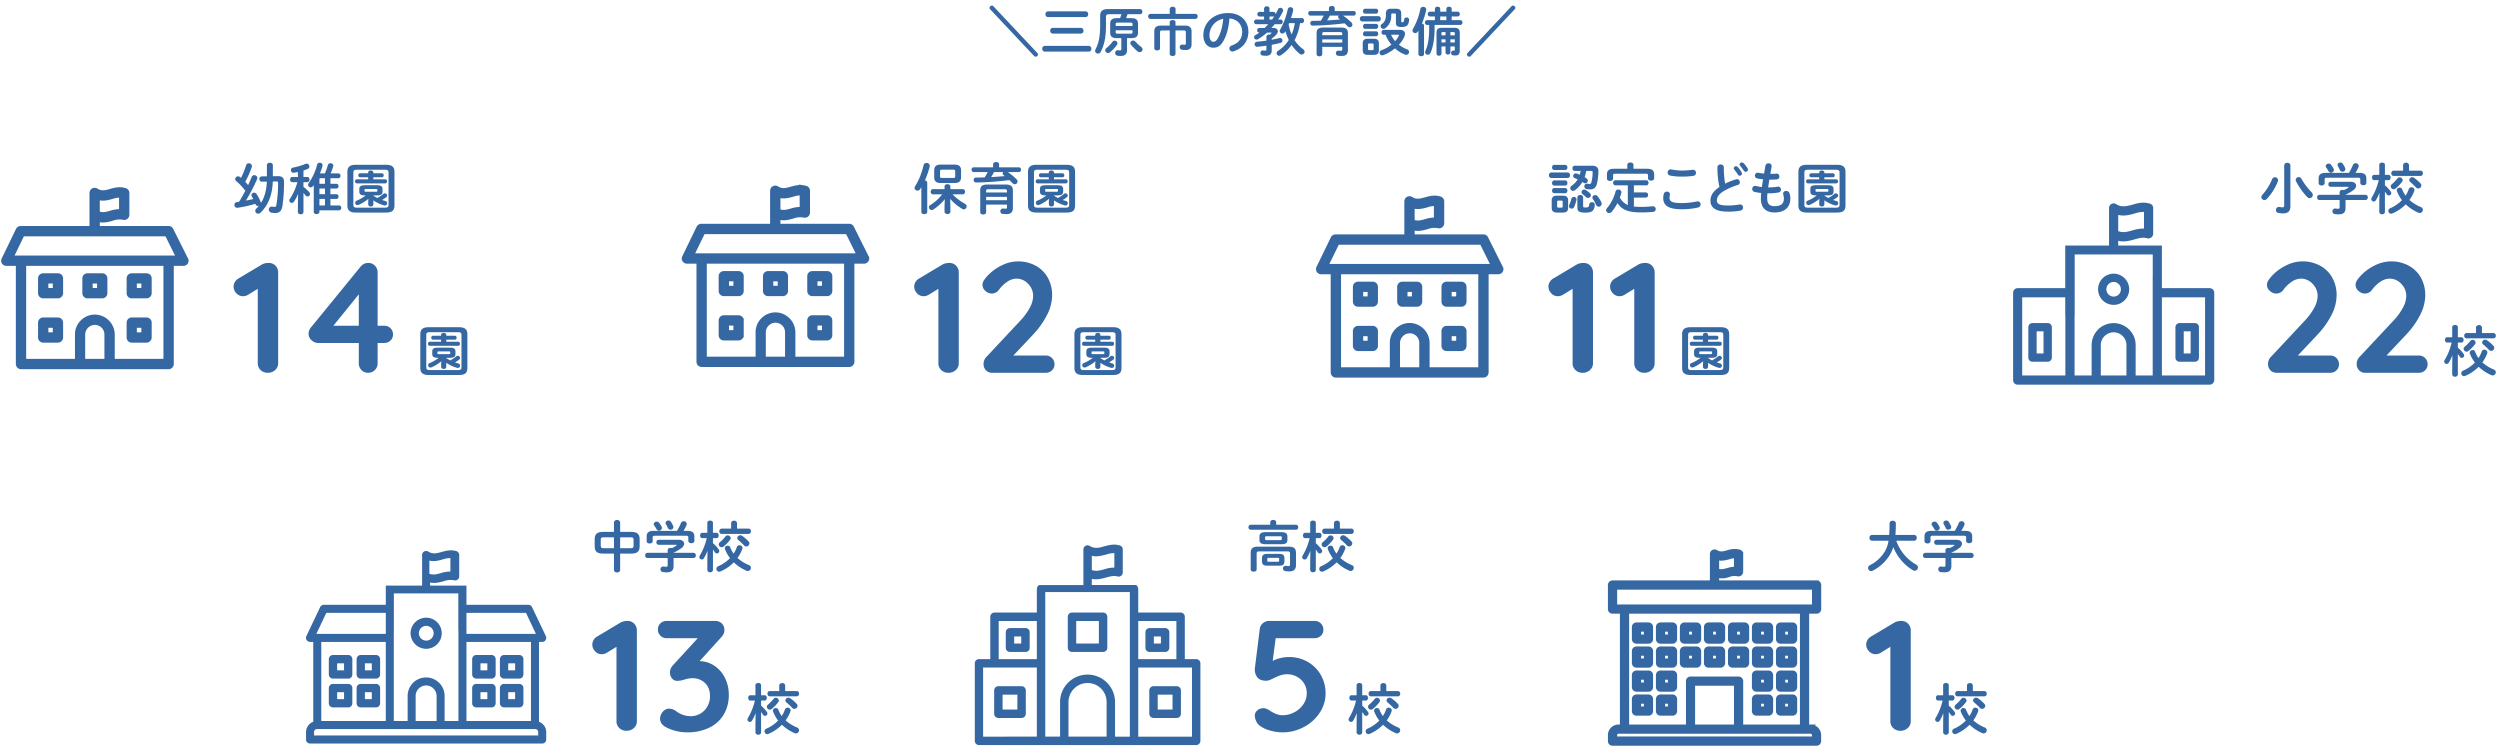 <svg xmlns="http://www.w3.org/2000/svg" xmlns:xlink="http://www.w3.org/1999/xlink" width="2240" height="673" viewBox="0 0 2240 673">
  <defs>
    <clipPath id="clip-education_fgr_pc">
      <rect width="2240" height="673"/>
    </clipPath>
  </defs>
  <g id="education_fgr_pc" clip-path="url(#clip-education_fgr_pc)">
    <g id="グループ_1536" data-name="グループ 1536" transform="translate(130.067 777.226)">
      <g id="コンポーネント_13_2" data-name="コンポーネント 13 2">
        <g id="グループ_1288" data-name="グループ 1288">
          <g id="グループ_1287" data-name="グループ 1287">
            <g id="園" style="isolation: isolate">
              <g id="グループ_2524" data-name="グループ 2524" style="isolation: isolate">
                <path id="パス_2010" data-name="パス 2010" d="M840.235-441.234c-5.594,0-7.623-2.129-7.623-6.336v-30.1c0-4.258,2.029-6.387,7.623-6.387h26.928c5.642,0,7.623,2.129,7.623,6.387v30.1c0,5.147-2.971,6.336-7.623,6.336Zm26.037-4.406c2.475,0,3.217-.693,3.217-2.623v-28.76c0-1.93-.742-2.574-3.217-2.574H841.126c-2.475,0-3.168.644-3.168,2.574v28.76c0,2.277,1.09,2.623,3.168,2.623Zm-15.049-31.432c0-1.287,1.19-1.881,2.329-1.881,1.187,0,2.326.594,2.326,1.881v.643h7.672a1.611,1.611,0,0,1,1.584,1.783,1.61,1.61,0,0,1-1.584,1.781h-7.672v1.832H866.52a1.628,1.628,0,0,1,1.584,1.83,1.654,1.654,0,0,1-1.584,1.833H841.077a1.685,1.685,0,0,1-1.584-1.833,1.657,1.657,0,0,1,1.584-1.83h10.146v-1.832H844a1.64,1.64,0,0,1-1.584-1.781A1.641,1.641,0,0,1,844-476.429h7.226ZM848.3-456.628c-3.862,0-5-1.139-5-3.516v-2.078c0-2.377,1.138-3.516,5-3.516h10.791c3.861,0,5,1.139,5,3.516v2.078c0,2.377-1.139,3.516-5,3.516h-3.217v.2a25.9,25.9,0,0,0,3.564,2.129,29.741,29.741,0,0,0,5.346-3.613,2.056,2.056,0,0,1,1.385-.545,2.109,2.109,0,0,1,2.08,1.98,1.879,1.879,0,0,1-.842,1.485,30.353,30.353,0,0,1-3.713,2.474q1.411.522,2.822.891a2.1,2.1,0,0,1,1.733,2.031,2.006,2.006,0,0,1-2.03,2.029,3.874,3.874,0,0,1-.744-.1,31.719,31.719,0,0,1-9.6-4.5v3.613a2.047,2.047,0,0,1-2.278,1.881c-1.187,0-2.326-.645-2.326-1.881v-2.178l.149-2.822a35.228,35.228,0,0,1-8.662,5.4,3.142,3.142,0,0,1-1.041.246,2.133,2.133,0,0,1-2.127-2.078,2.141,2.141,0,0,1,1.484-1.981,32.909,32.909,0,0,0,8.019-4.652Zm10.1-3.268c.793,0,1.041-.2,1.041-.791v-.892c0-.594-.248-.791-1.041-.791H849c-.793,0-1.039.2-1.039.791v.892c0,.594.246.791,1.039.791Z" fill="#3568a3"/>
              </g>
            </g>
            <g id="_12" data-name=" 12" style="isolation: isolate">
              <g id="グループ_2525" data-name="グループ 2525" style="isolation: isolate">
                <path id="パス_2011" data-name="パス 2011" d="M726.606-539.16A8.429,8.429,0,0,1,729-533.044v81.254a7.981,7.981,0,0,1-2.67,6.115,9.388,9.388,0,0,1-6.607,2.461,8.882,8.882,0,0,1-6.467-2.461,8.176,8.176,0,0,1-2.532-6.115v-66.635l-8.714,5.342a8.612,8.612,0,0,1-4.5,1.265,7.815,7.815,0,0,1-5.975-2.67,8.518,8.518,0,0,1-2.459-5.9,8.007,8.007,0,0,1,1.193-4.219,8.706,8.706,0,0,1,3.164-3.092l21.227-12.652a12.837,12.837,0,0,1,6.045-1.265A7.913,7.913,0,0,1,726.606-539.16Z" fill="#3568a3"/>
                <path id="パス_2012" data-name="パス 2012" d="M812.5-456.429a7.638,7.638,0,0,1,2.25,5.623,7.23,7.23,0,0,1-2.25,5.412,7.75,7.75,0,0,1-5.623,2.18h-47.8a7.515,7.515,0,0,1-5.764-2.25,8.085,8.085,0,0,1-2.107-5.764,8.722,8.722,0,0,1,2.529-6.185l30.647-32.754a54.493,54.493,0,0,0,8.224-11.317,22.627,22.627,0,0,0,3.022-10.474,15.231,15.231,0,0,0-4.5-10.965,14.085,14.085,0,0,0-10.4-4.639,14.855,14.855,0,0,0-8.224,2.74,30.458,30.458,0,0,0-7.522,7.241,7.756,7.756,0,0,1-6.467,3.375,8.239,8.239,0,0,1-5.693-2.391,7.13,7.13,0,0,1-2.6-5.342,7.88,7.88,0,0,1,1.405-4.287,31.761,31.761,0,0,1,4.218-4.992,42.371,42.371,0,0,1,12.372-8.574,32.267,32.267,0,0,1,13.5-3.235,32.834,32.834,0,0,1,16.306,3.938,27.343,27.343,0,0,1,10.824,10.824,31.782,31.782,0,0,1,3.795,15.6,39.092,39.092,0,0,1-4.568,17.642,75.054,75.054,0,0,1-12.3,17.363l-17.853,18.979h28.959A7.633,7.633,0,0,1,812.5-456.429Z" fill="#3568a3"/>
              </g>
            </g>
          </g>
          <g id="保育園" style="isolation: isolate">
            <g id="グループ_2526" data-name="グループ 2526" style="isolation: isolate">
              <path id="パス_2013" data-name="パス 2013" d="M695.448-609.435l-1.039,1.635a2.808,2.808,0,0,1-2.377,1.385,2.547,2.547,0,0,1-2.623-2.475,2.934,2.934,0,0,1,.545-1.684c3.217-4.849,5.988-11.978,7.523-18.711a2.608,2.608,0,0,1,2.674-1.929,2.647,2.647,0,0,1,2.871,2.523,4.012,4.012,0,0,1-.1.694,70.064,70.064,0,0,1-4.307,12.425,2.156,2.156,0,0,1,2.129,1.979v26.285c0,1.336-1.338,1.98-2.625,1.98-1.336,0-2.672-.644-2.672-1.98Zm26.037,17.227v4.652c0,1.436-1.287,2.129-2.623,2.129-1.287,0-2.625-.693-2.625-2.129v-4.652l.2-6.536a43.437,43.437,0,0,1-10.148,9.208,2.948,2.948,0,0,1-1.584.5,2.515,2.515,0,0,1-2.475-2.475,2.417,2.417,0,0,1,1.336-2.08,38.872,38.872,0,0,0,10.545-9.5h-8.367a2.092,2.092,0,0,1-1.881-2.326c0-1.188.645-2.326,1.881-2.326h10.494v-2.377c0-1.385,1.338-2.078,2.625-2.078,1.336,0,2.623.693,2.623,2.078v2.377h11.137a2.068,2.068,0,0,1,1.93,2.326,2.1,2.1,0,0,1-1.93,2.326h-9.158a45.361,45.361,0,0,0,10.99,8.416,2.745,2.745,0,0,1,1.584,2.424,2.622,2.622,0,0,1-2.525,2.625,2.85,2.85,0,0,1-1.436-.445,43.458,43.458,0,0,1-10.791-8.961Zm-8.662-21.037c-4.06,0-5.842-1.684-5.842-5.1v-6.285c0-3.416,1.782-5.1,5.842-5.1H725.2c4.059,0,5.84,1.684,5.84,5.1v6.285c0,3.91-2.277,5.1-5.84,5.1Zm11.385-4.555c1.236,0,1.584-.346,1.584-1.684v-4.008c0-1.337-.348-1.683-1.584-1.683h-10.4c-1.236,0-1.584.346-1.584,1.336v4.7c0,1.139.545,1.336,1.584,1.336Z" fill="#3568a3"/>
              <path id="パス_2014" data-name="パス 2014" d="M759.749-629.927c0-1.436,1.336-2.129,2.722-2.129,1.336,0,2.672.693,2.672,2.129v2.623h17.821a1.9,1.9,0,0,1,1.781,2.129,1.924,1.924,0,0,1-1.781,2.129h-10a59.691,59.691,0,0,1,7.822,6.484,2.767,2.767,0,0,1,.891,1.979,2.471,2.471,0,0,1-2.475,2.425,2.74,2.74,0,0,1-2.029-.939c-.842-.842-1.832-1.832-2.871-2.773a265.55,265.55,0,0,1-29.75,2.179,2.139,2.139,0,0,1-2.227-2.277,2.06,2.06,0,0,1,2.127-2.178c2.525,0,5.148-.051,7.723-.148a45.617,45.617,0,0,0,2.771-4.752H742.274a1.961,1.961,0,0,1-1.83-2.129,1.933,1.933,0,0,1,1.83-2.129h17.475Zm10.939,18.017c5,0,6.782,1.536,6.782,5.247v15.742c0,3.81-1.784,5.543-5.743,5.543-.941,0-2.228-.049-3.267-.149a2.369,2.369,0,0,1-2.227-2.426,2.33,2.33,0,0,1,2.278-2.423h.345a18.967,18.967,0,0,0,2.178.148c.742,0,1.139-.3,1.139-1.387v-2.277H753.511v6.881c0,1.287-1.336,1.98-2.623,1.98-1.336,0-2.672-.693-2.672-1.98v-19.652c0-3.711,1.83-5.247,6.781-5.247Zm-15,4.258c-1.783,0-2.179.346-2.179,1.584v1.287h18.662v-1.287c0-1.238-.4-1.584-2.178-1.584Zm16.483,6.83H753.511v2.971h18.662Zm-11.582-22.224c-.793,1.533-1.635,3.019-2.575,4.5,4.108-.248,8.166-.545,12.227-.891-.348-.3-.693-.545-1.041-.793a1.954,1.954,0,0,1-.891-1.533,1.888,1.888,0,0,1,.545-1.287Z" fill="#3568a3"/>
              <path id="パス_2015" data-name="パス 2015" d="M798.655-586.763c-5.594,0-7.623-2.129-7.623-6.336v-30.1c0-4.258,2.029-6.386,7.623-6.386h26.928c5.642,0,7.623,2.128,7.623,6.386v30.1c0,5.146-2.971,6.336-7.623,6.336Zm26.037-4.406c2.475,0,3.217-.694,3.217-2.623v-28.76c0-1.93-.742-2.574-3.217-2.574H799.546c-2.475,0-3.168.644-3.168,2.574v28.76c0,2.277,1.09,2.623,3.168,2.623ZM809.643-622.6c0-1.287,1.19-1.881,2.328-1.881,1.188,0,2.327.594,2.327,1.881v.643h7.672a1.611,1.611,0,0,1,1.584,1.783,1.611,1.611,0,0,1-1.584,1.781H814.3v1.832H824.94a1.628,1.628,0,0,1,1.584,1.83,1.653,1.653,0,0,1-1.584,1.832H799.5a1.684,1.684,0,0,1-1.584-1.832,1.657,1.657,0,0,1,1.584-1.83h10.146v-1.832h-7.226a1.641,1.641,0,0,1-1.584-1.781,1.641,1.641,0,0,1,1.584-1.783h7.226Zm-2.92,20.443c-3.861,0-5-1.138-5-3.515v-2.078c0-2.377,1.139-3.516,5-3.516h10.791c3.862,0,5,1.139,5,3.516v2.078c0,2.377-1.138,3.515-5,3.515H814.3v.2a25.9,25.9,0,0,0,3.564,2.129,29.782,29.782,0,0,0,5.346-3.614,2.061,2.061,0,0,1,1.385-.545,2.111,2.111,0,0,1,2.08,1.981,1.876,1.876,0,0,1-.842,1.484,30.233,30.233,0,0,1-3.713,2.475q1.412.52,2.822.89a2.1,2.1,0,0,1,1.733,2.032,2.006,2.006,0,0,1-2.03,2.029,3.881,3.881,0,0,1-.744-.1,31.673,31.673,0,0,1-9.6-4.5v3.614a2.047,2.047,0,0,1-2.278,1.881c-1.187,0-2.326-.645-2.326-1.881v-2.178l.149-2.822a35.134,35.134,0,0,1-8.663,5.394,3.067,3.067,0,0,1-1.041.248,2.132,2.132,0,0,1-2.126-2.078,2.14,2.14,0,0,1,1.484-1.98,32.88,32.88,0,0,0,8.019-4.653Zm10.1-3.267c.793,0,1.041-.2,1.041-.791v-.893c0-.594-.248-.791-1.041-.791h-9.4c-.793,0-1.039.2-1.039.791v.893c0,.594.246.791,1.039.791Z" fill="#3568a3"/>
            </g>
          </g>
        </g>
        <path id="パス_2345" data-name="パス 2345" d="M498.652-548.249h141.14L629.3-569.435H499.952l-10.3,21.186Zm89.763-41.58v-14.3a22.7,22.7,0,0,0-8.1,1.2c-4.2,1.2-8.4,2.3-13.094.792v13.9c4,1.9,7.8.9,11.7-.2a26.978,26.978,0,0,1,9.5-1.4Zm5.3-16.495v19.592a2.617,2.617,0,0,1-2.4,2.6,2.094,2.094,0,0,1-1.1-.1,18.693,18.693,0,0,0-9.9.9c-4.2,1.2-8.4,2.3-13.094.792v7.8H630.9a2.636,2.636,0,0,1,2.3,1.5l13.094,26.189a2.374,2.374,0,0,1,.5,1.4,2.687,2.687,0,0,1-2.675,2.7H633.5v89.862a2.669,2.669,0,0,1-2.6,2.7H498.652a2.686,2.686,0,0,1-2.7-2.677v-89.88H485.461a2.632,2.632,0,0,1-1.2-.3A2.549,2.549,0,0,1,483-546.63c.019-.04.038-.08.059-.12l12.793-26.389a2.8,2.8,0,0,1,2.5-1.6H561.93v-31.589a4.277,4.277,0,0,1,.4-1.4,2.724,2.724,0,0,1,3.7-.792c4.4,2.9,8.595,1.7,12.894.5,4-1.1,8-2.2,12.693-.792a2.574,2.574,0,0,1,2.1,2.5Zm-35.584,73.971h13.194a2.6,2.6,0,0,1,2.7,2.507c0,.03,0,.06,0,.091v13.194a2.686,2.686,0,0,1-2.675,2.7H558.129a2.669,2.669,0,0,1-2.6-2.7v-13.194a2.574,2.574,0,0,1,2.55-2.6Zm10.593,5.2h-7.9v8h7.9Zm29.09-5.2h13.2a2.6,2.6,0,0,1,2.7,2.507c0,.03,0,.06,0,.091v13.194a2.686,2.686,0,0,1-2.675,2.7H597.812a2.6,2.6,0,0,1-2.6-2.606c0-.031,0-.062,0-.093v-13.194a2.521,2.521,0,0,1,2.441-2.6Q597.732-532.356,597.812-532.353Zm10.593,5.2h-8v8h8Zm5.3,37.084v13.195a2.686,2.686,0,0,1-2.675,2.7H597.81a2.6,2.6,0,0,1-2.6-2.606c0-.031,0-.062,0-.092v-13.195a2.606,2.606,0,0,1,2.511-2.7l.089,0h13.2a2.688,2.688,0,0,1,2.7,2.679Zm-5.3,10.6v-8h-8v8Zm-89.969-52.88h13.293a2.574,2.574,0,0,1,2.6,2.548v13.244a2.669,2.669,0,0,1-2.6,2.7H518.436a2.669,2.669,0,0,1-2.6-2.7v-13.194a2.574,2.574,0,0,1,2.55-2.6Zm10.593,5.2h-7.9v8h7.9Zm5.3,37.084v13.2a2.668,2.668,0,0,1-2.6,2.7H518.436a2.668,2.668,0,0,1-2.6-2.7v-13.2a2.669,2.669,0,0,1,2.6-2.7h13.293a2.669,2.669,0,0,1,2.6,2.7Zm-5.3,10.6v-8h-7.9v8Zm46.28,23.79v-23.79a10.579,10.579,0,0,0-10.561-10.6h-.032a10.755,10.755,0,0,0-10.6,10.6v23.79Zm-26.387,0v-23.79a15.455,15.455,0,0,1,4.6-11.2,15.9,15.9,0,0,1,11.2-4.7,16.04,16.04,0,0,1,15.894,15.894v23.79h47.581v-87.265H501.251v87.265Z" fill="#3669a3" stroke="#3568a3" stroke-width="3.96"/>
      </g>
      <g id="コンポーネント_13_6" data-name="コンポーネント 13 6">
        <g id="グループ_1288-2" data-name="グループ 1288-2">
          <g id="グループ_1287-2" data-name="グループ 1287-2">
            <g id="校" style="isolation: isolate">
              <g id="グループ_2527" data-name="グループ 2527" style="isolation: isolate">
                <path id="パス_2016" data-name="パス 2016" d="M1080.835-149.531c-1.237,0-1.881-1.187-1.881-2.377s.644-2.375,1.832-2.375h4.652v-9.058c0-1.287,1.287-1.93,2.526-1.93,1.287,0,2.523.643,2.523,1.93v9.058h3.268c1.238,0,1.881,1.188,1.881,2.375s-.643,2.377-1.881,2.377h-3.268v4.553a32.811,32.811,0,0,1,5.149,5.594,2.509,2.509,0,0,1,.544,1.486A2.143,2.143,0,0,1,1094-135.82a2.1,2.1,0,0,1-1.782-.99,24.71,24.71,0,0,0-1.734-2.426v18.166a2.246,2.246,0,0,1-2.523,2.129,2.274,2.274,0,0,1-2.526-2.129V-128.2l.149-10.048a36.848,36.848,0,0,1-3.217,6.732,2.2,2.2,0,0,1-1.881,1.139,2.239,2.239,0,0,1-2.226-2.178,2.684,2.684,0,0,1,.445-1.387,54.17,54.17,0,0,0,6.236-15.592Zm41.928,24.157a2.6,2.6,0,0,1,1.732,2.423,2.843,2.843,0,0,1-2.723,2.872,2.9,2.9,0,0,1-1.238-.247,38.278,38.278,0,0,1-11.385-7.525,36.993,36.993,0,0,1-12.027,8.168,3.147,3.147,0,0,1-1.09.248,2.567,2.567,0,0,1-2.475-2.574,2.6,2.6,0,0,1,1.733-2.377,33.1,33.1,0,0,0,10.494-7.227,30.421,30.421,0,0,1-4.506-8.017,2.933,2.933,0,0,1-.2-.893,2.5,2.5,0,0,1,2.674-2.275,2.245,2.245,0,0,1,2.226,1.533,23.775,23.775,0,0,0,3.02,5.643,26.054,26.054,0,0,0,2.871-5.889,2.411,2.411,0,0,1,2.375-1.635,2.584,2.584,0,0,1,2.723,2.326,2.8,2.8,0,0,1-.149.893,32.253,32.253,0,0,1-4.355,8.166A35.233,35.233,0,0,0,1122.763-125.374Zm-19.157-26.631a2.764,2.764,0,0,1,2.821,2.424,2.266,2.266,0,0,1-.495,1.386,31.228,31.228,0,0,1-5.99,6.237,2.767,2.767,0,0,1-1.633.595,2.7,2.7,0,0,1-2.623-2.574,2.559,2.559,0,0,1,.989-1.932,35.768,35.768,0,0,0,5.05-5.2A2.344,2.344,0,0,1,1103.606-152.005Zm18.86-6.039a2.155,2.155,0,0,1,2.029,2.375,2.157,2.157,0,0,1-2.029,2.377H1098.21a2.121,2.121,0,0,1-1.981-2.377,2.119,2.119,0,0,1,1.981-2.375h8.564v-4.951c0-1.436,1.336-2.178,2.672-2.178a2.372,2.372,0,0,1,2.623,2.178v4.951Zm0,11.533a2.6,2.6,0,0,1,.691,1.732,2.869,2.869,0,0,1-2.82,2.723,2.592,2.592,0,0,1-1.932-.891,62.3,62.3,0,0,0-5.3-5,2.216,2.216,0,0,1-.842-1.683,2.675,2.675,0,0,1,2.723-2.475,2.966,2.966,0,0,1,1.584.494A33.381,33.381,0,0,1,1122.466-146.511Z" fill="#3568a3"/>
              </g>
            </g>
            <g id="_5" data-name=" 5" style="isolation: isolate">
              <g id="グループ_2528" data-name="グループ 2528" style="isolation: isolate">
                <path id="パス_2017" data-name="パス 2017" d="M1041.552-184.24A31.251,31.251,0,0,1,1053.36-172.5a32.667,32.667,0,0,1,4.287,16.588,30.8,30.8,0,0,1-5.342,17.433,38.411,38.411,0,0,1-14.2,12.723,40.093,40.093,0,0,1-19.117,4.709,40.648,40.648,0,0,1-11.318-1.688,26.827,26.827,0,0,1-9.489-4.638,10.617,10.617,0,0,1-2.812-3.938,11.78,11.78,0,0,1-1.125-4.779,6.14,6.14,0,0,1,2.18-4.569,8,8,0,0,1,5.693-2.039q2.531,0,6.326,2.672,5.907,3.657,10.4,3.655a22.852,22.852,0,0,0,10.825-2.67,21.816,21.816,0,0,0,8.084-7.17,17.075,17.075,0,0,0,3.021-9.7,16.031,16.031,0,0,0-5.2-12.37,17.675,17.675,0,0,0-12.371-4.781,18.177,18.177,0,0,0-5.764.844,53.326,53.326,0,0,0-6.045,2.531q-2.53,1.266-4.006,1.826a8.39,8.39,0,0,1-3.023.563q-5.481,0-7.8-2.951a11.034,11.034,0,0,1-2.32-7.03,9.314,9.314,0,0,1,.141-1.968l4.359-34.864a8.016,8.016,0,0,1,2.881-4.849,8.487,8.487,0,0,1,5.554-1.9h40.627a7.635,7.635,0,0,1,5.623,2.25,7.632,7.632,0,0,1,2.25,5.623,7.228,7.228,0,0,1-2.25,5.412,7.754,7.754,0,0,1-5.623,2.18h-34.863l-2.672,20.383a25.489,25.489,0,0,1,6.748-2.529,33.027,33.027,0,0,1,7.733-.985A33.334,33.334,0,0,1,1041.552-184.24Z" fill="#3568a3"/>
              </g>
            </g>
          </g>
          <g id="高校" style="isolation: isolate">
            <g id="グループ_2529" data-name="グループ 2529" style="isolation: isolate">
              <path id="パス_2018" data-name="パス 2018" d="M1008.071-309.267c0-1.436,1.336-2.129,2.672-2.129s2.674.693,2.674,2.129v2.229h17.721a2.015,2.015,0,0,1,1.98,2.226,2.043,2.043,0,0,1-1.98,2.229h-40.59a2.074,2.074,0,0,1-1.981-2.229,2.044,2.044,0,0,1,1.981-2.226h17.523Zm16.434,21.83c4.849,0,6.633,1.733,6.633,5.543v10.99c0,3.762-1.881,5.643-5.94,5.643a18.661,18.661,0,0,1-3.961-.348,2.179,2.179,0,0,1-1.732-2.275,2.283,2.283,0,0,1,2.177-2.426,1.386,1.386,0,0,1,.446.049,19.713,19.713,0,0,0,2.277.248c1.039,0,1.387-.4,1.387-1.635V-281.3c0-1.385-.545-1.881-2.377-1.881H998.27c-1.832,0-2.377.5-2.377,1.881v14.256c0,1.338-1.336,2.029-2.673,2.029s-2.672-.691-2.672-2.029v-14.85c0-3.81,1.781-5.543,6.632-5.543Zm-20.4-2.178c-4.355,0-5.691-1.238-5.691-3.961v-2.82c0-2.773,1.336-4.01,5.691-4.01h13.613c4.4,0,5.743,1.237,5.743,4.01v2.82c0,3.665-2.674,3.961-5.743,3.961Zm1.287,19.254c-3.465,0-4.7-1.236-4.7-3.91v-2.771c0-2.674,1.238-3.911,4.7-3.911h10.692c3.465,0,4.7,1.237,4.7,3.911v2.771c0,3.219-1.832,3.91-4.7,3.91Zm11.434-22.918c1.287,0,1.584-.2,1.584-.99v-1.484c0-.791-.3-.991-1.584-.991h-11.779c-1.288,0-1.584.2-1.584.991v1.584c0,.89.89.89,1.584.89Zm-1.93,19.356c.891,0,1.139-.248,1.139-.893V-276.5c0-.645-.248-.891-1.139-.891h-8.316c-.891,0-1.139.246-1.139.891v1.681c0,.744.5.893,1.139.893Z" fill="#3568a3"/>
              <path id="パス_2019" data-name="パス 2019" d="M1039.255-295.06c-1.237,0-1.881-1.187-1.881-2.377s.644-2.375,1.832-2.375h4.652v-9.058c0-1.288,1.287-1.93,2.526-1.93,1.287,0,2.523.642,2.523,1.93v9.058h3.268c1.238,0,1.88,1.188,1.88,2.375s-.642,2.377-1.88,2.377h-3.268v4.553a32.767,32.767,0,0,1,5.148,5.594,2.5,2.5,0,0,1,.545,1.486,2.143,2.143,0,0,1-2.177,2.078,2.1,2.1,0,0,1-1.784-.99,24.343,24.343,0,0,0-1.732-2.426V-266.6a2.246,2.246,0,0,1-2.523,2.127,2.273,2.273,0,0,1-2.526-2.127v-7.129l.149-10.049a36.835,36.835,0,0,1-3.217,6.733,2.2,2.2,0,0,1-1.881,1.138,2.239,2.239,0,0,1-2.227-2.177,2.683,2.683,0,0,1,.446-1.387,54.185,54.185,0,0,0,6.236-15.592Zm41.927,24.156a2.606,2.606,0,0,1,1.733,2.424,2.842,2.842,0,0,1-2.723,2.871,2.918,2.918,0,0,1-1.238-.246,38.3,38.3,0,0,1-11.385-7.525,37.008,37.008,0,0,1-12.027,8.168,3.147,3.147,0,0,1-1.09.248,2.567,2.567,0,0,1-2.475-2.574,2.594,2.594,0,0,1,1.733-2.377,33.127,33.127,0,0,0,10.494-7.227,30.442,30.442,0,0,1-4.506-8.018,2.917,2.917,0,0,1-.2-.892,2.5,2.5,0,0,1,2.674-2.276,2.245,2.245,0,0,1,2.226,1.534,23.709,23.709,0,0,0,3.02,5.642,26.026,26.026,0,0,0,2.871-5.888,2.411,2.411,0,0,1,2.375-1.635,2.583,2.583,0,0,1,2.722,2.326,2.8,2.8,0,0,1-.148.893,32.219,32.219,0,0,1-4.355,8.166A35.2,35.2,0,0,0,1081.182-270.9Zm-19.156-26.631a2.763,2.763,0,0,1,2.82,2.426,2.263,2.263,0,0,1-.494,1.385,31.2,31.2,0,0,1-5.99,6.236,2.762,2.762,0,0,1-1.633.6,2.7,2.7,0,0,1-2.623-2.574,2.557,2.557,0,0,1,.989-1.932,35.64,35.64,0,0,0,5.048-5.2A2.347,2.347,0,0,1,1062.026-297.535Zm18.86-6.039a2.156,2.156,0,0,1,2.029,2.375,2.157,2.157,0,0,1-2.029,2.377H1056.63a2.121,2.121,0,0,1-1.981-2.377,2.12,2.12,0,0,1,1.981-2.375h8.564v-4.951c0-1.435,1.336-2.178,2.672-2.178a2.372,2.372,0,0,1,2.623,2.178v4.951Zm0,11.534a2.6,2.6,0,0,1,.691,1.732,2.869,2.869,0,0,1-2.82,2.723,2.592,2.592,0,0,1-1.932-.891,62.142,62.142,0,0,0-5.295-5,2.218,2.218,0,0,1-.842-1.684,2.674,2.674,0,0,1,2.723-2.474,2.958,2.958,0,0,1,1.584.494A33.387,33.387,0,0,1,1080.886-292.04Z" fill="#3568a3"/>
            </g>
          </g>
        </g>
        <path id="パス_2329" data-name="パス 2329" d="M841.645-252.039v-12.276h0v-20.592a2.424,2.424,0,0,1,.42-1.471,2.739,2.739,0,0,1,3.78-.842l0,0c4.729,2.942,9.142,1.782,13.556.524,4.2-1.158,8.405-2.312,13.343-.946a2.815,2.815,0,0,1,2.206,2.73v20.592a2.743,2.743,0,0,1-2.521,2.733,3.6,3.6,0,0,1-1.049-.1c-3.467-1.049-7.039,0-10.506.946-4.414,1.155-8.827,2.418-13.662.84v7.853h40.346a3.731,3.731,0,0,1,1.261,2.811v21.857H927.8a2.772,2.772,0,0,1,2.732,2.739v38.98h11.137a2.806,2.806,0,0,1,2.838,2.732v69.564a2.806,2.806,0,0,1-2.838,2.732H747.08a2.714,2.714,0,0,1-2.732-2.7v-69.6a2.714,2.714,0,0,1,2.7-2.732H758.22v-38.984a2.772,2.772,0,0,1,2.73-2.731h38.984v-21.853a3.694,3.694,0,0,1,1.259-2.812Zm-8.405,52.4h22.277V-221.81H833.24Zm25.007,5.568H830.509a2.737,2.737,0,0,1-2.835-2.638c0-.031,0-.062,0-.093v-27.846a2.8,2.8,0,0,1,2.837-2.731h27.738a2.8,2.8,0,0,1,2.838,2.731V-196.8a2.738,2.738,0,0,1-2.741,2.733l-.1,0Zm55.69,0H899.96a2.711,2.711,0,0,1-2.731-2.691v-13.9a2.8,2.8,0,0,1,2.731-2.837h13.977a2.8,2.8,0,0,1,2.73,2.837v13.86a2.711,2.711,0,0,1-2.691,2.731ZM902.8-199.634h8.3v-8.3h-8.3ZM888.826-221.81v36.143h36.143V-221.8Zm35.513,86.894H903.421a2.8,2.8,0,0,1-2.731-2.837v-20.8a2.8,2.8,0,0,1,2.731-2.837h20.911a2.8,2.8,0,0,1,2.73,2.837v20.8a2.8,2.8,0,0,1-2.73,2.837Zm-18.073-5.569H921.5v-15.333H906.266Zm-17.442-39.608v63.884h50.12v-63.884ZM777.655-199.638h8.3v-8.3h-8.3Zm11.138,5.568h-13.86A2.737,2.737,0,0,1,772.1-196.7c0-.032,0-.064,0-.1v-13.86a2.825,2.825,0,0,1,2.81-2.837h13.888a2.736,2.736,0,0,1,2.732,2.741c0,.032,0,.064,0,.1v13.86a2.649,2.649,0,0,1-2.565,2.731Q788.876-194.067,788.793-194.07Zm-25.008,8.405h36.147V-221.8H763.787Zm3.467,45.182h15.236v-15.335H767.252Zm18.074,5.569h-20.9a2.8,2.8,0,0,1-2.731-2.837v-20.8a2.8,2.8,0,0,1,2.731-2.837h20.911a2.8,2.8,0,0,1,2.73,2.837v20.8a2.8,2.8,0,0,1-2.73,2.837Zm14.606,18.7v-63.882H749.814v63.884Zm5.568,0h15.236v-31.937a23.641,23.641,0,0,1,23.641-23.641,23.641,23.641,0,0,1,23.642,23.641v31.941h15.236V-247.756l-38.878.054-38.877-.054v131.545Zm20.8,0h36.145v-31.937a17.94,17.94,0,0,0-17.807-18.073q-.134,0-.267,0A18.117,18.117,0,0,0,826.3-148.148Zm20.911-162.6v12.923c4.1,2,8.2.842,12.189-.21a28.762,28.762,0,0,1,9.981-1.584v-14.907a21.792,21.792,0,0,0-8.514,1.261c-4.414,1.155-8.827,2.418-13.662.84Z" fill="#3568a3" stroke="#3568a3" stroke-width="1.98"/>
      </g>
      <g id="コンポーネント_13_3" data-name="コンポーネント 13 3">
        <g id="グループ_1288-3" data-name="グループ 1288-3">
          <g id="グループ_1287-3" data-name="グループ 1287-3">
            <g id="園-2" style="isolation: isolate">
              <g id="グループ_2530" data-name="グループ 2530" style="isolation: isolate">
                <path id="パス_2020" data-name="パス 2020" d="M1384.735-441.234c-5.592,0-7.623-2.129-7.623-6.336v-30.1c0-4.258,2.031-6.387,7.623-6.387h26.928c5.644,0,7.623,2.129,7.623,6.387v30.1c0,5.147-2.969,6.336-7.623,6.336Zm26.037-4.406c2.475,0,3.219-.693,3.219-2.623v-28.76c0-1.93-.744-2.574-3.219-2.574h-25.144c-2.477,0-3.168.644-3.168,2.574v28.76c0,2.277,1.088,2.623,3.168,2.623Zm-15.047-31.432c0-1.287,1.188-1.881,2.327-1.881,1.187,0,2.326.594,2.326,1.881v.643h7.672a1.611,1.611,0,0,1,1.584,1.783,1.61,1.61,0,0,1-1.584,1.781h-7.672v1.832h10.642a1.628,1.628,0,0,1,1.584,1.83,1.654,1.654,0,0,1-1.584,1.833h-25.443a1.685,1.685,0,0,1-1.584-1.833,1.657,1.657,0,0,1,1.584-1.83h10.148v-1.832H1388.5a1.641,1.641,0,0,1-1.586-1.781,1.642,1.642,0,0,1,1.586-1.783h7.226Zm-2.921,20.444c-3.86,0-5-1.139-5-3.516v-2.078c0-2.377,1.139-3.516,5-3.516h10.791c3.861,0,5,1.139,5,3.516v2.078c0,2.377-1.139,3.516-5,3.516h-3.217v.2a25.9,25.9,0,0,0,3.564,2.129,29.671,29.671,0,0,0,5.346-3.613,2.058,2.058,0,0,1,1.387-.545,2.109,2.109,0,0,1,2.078,1.98,1.879,1.879,0,0,1-.842,1.485,30.046,30.046,0,0,1-3.713,2.474q1.412.522,2.822.891a2.1,2.1,0,0,1,1.733,2.031,2.006,2.006,0,0,1-2.03,2.029,3.834,3.834,0,0,1-.742-.1,31.728,31.728,0,0,1-9.6-4.5v3.613a2.047,2.047,0,0,1-2.278,1.881c-1.187,0-2.326-.645-2.326-1.881v-2.178l.149-2.822a35.23,35.23,0,0,1-8.662,5.4,3.143,3.143,0,0,1-1.04.246,2.133,2.133,0,0,1-2.128-2.078,2.141,2.141,0,0,1,1.484-1.981,32.905,32.905,0,0,0,8.019-4.652Zm10.1-3.268c.791,0,1.039-.2,1.039-.791v-.892c0-.594-.248-.791-1.039-.791H1393.5c-.791,0-1.039.2-1.039.791v.892c0,.594.248.791,1.039.791Z" fill="#3568a3"/>
              </g>
            </g>
            <g id="_11" data-name=" 11" style="isolation: isolate">
              <g id="グループ_2531" data-name="グループ 2531" style="isolation: isolate">
                <path id="パス_2021" data-name="パス 2021" d="M1294.868-539.16a8.436,8.436,0,0,1,2.389,6.116v81.254a7.975,7.975,0,0,1-2.67,6.115,9.385,9.385,0,0,1-6.608,2.461,8.883,8.883,0,0,1-6.466-2.461,8.176,8.176,0,0,1-2.532-6.115v-66.635l-8.715,5.342a8.6,8.6,0,0,1-4.5,1.265,7.817,7.817,0,0,1-5.976-2.67,8.518,8.518,0,0,1-2.459-5.9,7.983,7.983,0,0,1,1.195-4.219,8.7,8.7,0,0,1,3.162-3.092l21.229-12.652a12.826,12.826,0,0,1,6.045-1.265A7.919,7.919,0,0,1,1294.868-539.16Z" fill="#3568a3"/>
                <path id="パス_2022" data-name="パス 2022" d="M1350.116-539.16a8.436,8.436,0,0,1,2.389,6.116v81.254a7.974,7.974,0,0,1-2.67,6.115,9.383,9.383,0,0,1-6.608,2.461,8.883,8.883,0,0,1-6.466-2.461,8.176,8.176,0,0,1-2.532-6.115v-66.635l-8.715,5.342a8.6,8.6,0,0,1-4.5,1.265,7.818,7.818,0,0,1-5.976-2.67,8.518,8.518,0,0,1-2.459-5.9,7.983,7.983,0,0,1,1.195-4.219,8.7,8.7,0,0,1,3.162-3.092l21.229-12.652a12.826,12.826,0,0,1,6.045-1.265A7.917,7.917,0,0,1,1350.116-539.16Z" fill="#3568a3"/>
              </g>
            </g>
          </g>
          <g id="認定こども園" style="isolation: isolate">
            <g id="グループ_2532" data-name="グループ 2532" style="isolation: isolate">
              <path id="パス_2023" data-name="パス 2023" d="M1259.8-617.751a2.215,2.215,0,0,1-1.981-2.475,2.216,2.216,0,0,1,1.981-2.475h14.8a2.22,2.22,0,0,1,2.03,2.475,2.219,2.219,0,0,1-2.03,2.475Zm5.394,30.988c-3.711,0-4.949-1.486-4.949-4.506v-6.137c0-3.019,1.238-4.505,4.949-4.505h4.9c3.664,0,4.9,1.486,4.9,4.505v6.137c0,3.416-1.584,4.506-4.9,4.506Zm-2.721-38.115a2.092,2.092,0,0,1-1.882-2.326c0-1.188.644-2.327,1.882-2.327h9.9a2.071,2.071,0,0,1,1.932,2.327,2.1,2.1,0,0,1-1.932,2.326Zm0,13.959a2.092,2.092,0,0,1-1.882-2.326c0-1.19.644-2.327,1.882-2.327h9.9a2.07,2.07,0,0,1,1.932,2.327,2.1,2.1,0,0,1-1.932,2.326Zm0,6.83a2.092,2.092,0,0,1-1.882-2.326c0-1.188.644-2.327,1.882-2.327h9.9a2.071,2.071,0,0,1,1.932,2.327,2.1,2.1,0,0,1-1.932,2.326Zm6.583,12.871c.792,0,1.039-.248,1.039-1.09v-4.01c0-.842-.247-1.138-1.039-1.138h-2.872c-.791,0-1.039.3-1.039,1.138v4.01c0,.793.248,1.09,1.039,1.09Zm11.435-.742a2.52,2.52,0,0,1-2.377,1.681,2.331,2.331,0,0,1-2.375-2.326,3.17,3.17,0,0,1,.346-1.387,25.1,25.1,0,0,0,1.781-5.048,2.254,2.254,0,0,1,2.277-1.733,2.28,2.28,0,0,1,2.377,2.229,3.371,3.371,0,0,1-.1.693A37.4,37.4,0,0,1,1280.489-591.96Zm10.643-32.127a26.462,26.462,0,0,1-1.387,5.593c.545.348,1.039.645,1.484.942a2.709,2.709,0,0,1,1.387,2.277A2.282,2.282,0,0,1,1290.29-613a2.812,2.812,0,0,1-1.635-.543c-.3-.2-.594-.446-.939-.645a24.03,24.03,0,0,1-6.633,7.426,2.816,2.816,0,0,1-1.635.545,2.528,2.528,0,0,1-2.572-2.426,2.609,2.609,0,0,1,1.287-2.178,17.837,17.837,0,0,0,5.346-5.693c-.842-.4-1.684-.742-2.575-1.09a2.108,2.108,0,0,1-1.435-1.978,2.28,2.28,0,0,1,2.326-2.278,3.313,3.313,0,0,1,.939.149c.793.248,1.684.642,2.625,1.039a21.317,21.317,0,0,0,.791-3.416h-5.345a2.133,2.133,0,0,1-1.981-2.326,2.107,2.107,0,0,1,1.981-2.327h15.691c3.961,0,5.643,1.832,5.594,4.952a52.128,52.128,0,0,1-1.287,11.085c-.891,3.665-3.069,5.2-6.139,5.2a17.1,17.1,0,0,1-3.117-.3,2.448,2.448,0,0,1-2.08-2.426,2.313,2.313,0,0,1,2.326-2.426,2.452,2.452,0,0,1,.6.049,11.4,11.4,0,0,0,1.781.2c.791,0,1.287-.347,1.584-1.435a36.394,36.394,0,0,0,1.139-9.01c0-.939-.248-1.238-1.487-1.238Zm-7.871,23.711c0-1.436,1.287-2.129,2.574-2.129s2.574.693,2.574,2.129v7.968c0,.893.543,1.09,2.227,1.09,2.326,0,3.019-.4,3.316-2.871a2.19,2.19,0,0,1,2.377-1.881,2.3,2.3,0,0,1,2.523,2.129,8.553,8.553,0,0,1-1.435,5c-1.188,1.385-2.723,2.227-6.83,2.227-6.139,0-7.326-1.239-7.326-4.949Zm11.087-3.91a2.718,2.718,0,0,1,.991,1.98,2.517,2.517,0,0,1-2.526,2.426,2.8,2.8,0,0,1-1.929-.842,36.486,36.486,0,0,0-2.971-2.525,2.246,2.246,0,0,1-.94-1.832,2.4,2.4,0,0,1,2.375-2.327,2.941,2.941,0,0,1,1.684.545A25.007,25.007,0,0,1,1294.348-604.286Zm10.346,8.216a3.037,3.037,0,0,1,.346,1.387,2.725,2.725,0,0,1-2.672,2.672,2.622,2.622,0,0,1-2.377-1.733,37.02,37.02,0,0,0-2.871-5.2,2.179,2.179,0,0,1-.4-1.287,2.376,2.376,0,0,1,2.477-2.226,2.911,2.911,0,0,1,2.326,1.236A31.018,31.018,0,0,1,1304.694-596.07Z" fill="#3568a3"/>
              <path id="パス_2024" data-name="パス 2024" d="M1333.9-592.16a58.374,58.374,0,0,0,6.287.3c3.217,0,6.979-.2,10.344-.545h.4a2.414,2.414,0,0,1,2.525,2.526,2.419,2.419,0,0,1-2.229,2.474,95.328,95.328,0,0,1-10.939.5c-11.236,0-16.979-2.18-21.137-8.366a36.412,36.412,0,0,1-5.146,7.821,2.937,2.937,0,0,1-2.278,1.087,2.637,2.637,0,0,1-2.722-2.474,2.687,2.687,0,0,1,.693-1.733,38.677,38.677,0,0,0,7.772-15.046,2.333,2.333,0,0,1,2.425-1.784,2.585,2.585,0,0,1,2.821,2.377,2.244,2.244,0,0,1-.049.545,34.2,34.2,0,0,1-1.336,4.156,14.481,14.481,0,0,0,7.127,6.833v-17.672h-11.236a2.046,2.046,0,0,1-1.881-2.278,2.043,2.043,0,0,1,1.881-2.275h27.869c1.285,0,1.881,1.137,1.881,2.275s-.6,2.278-1.881,2.278H1333.9v6.336h10.692a2.112,2.112,0,0,1,2.029,2.326,2.139,2.139,0,0,1-2.029,2.326H1333.9Zm-5.89-37.421c0-1.385,1.386-2.079,2.771-2.079,1.336,0,2.723.694,2.723,2.079v3.564h12.127c4.654,0,6.435,1.633,6.435,5.1v3.416c0,1.435-1.386,2.129-2.722,2.129-1.387,0-2.772-.694-2.772-2.129v-2.575c0-1.039-.445-1.484-1.832-1.484h-27.67c-1.387,0-1.832.445-1.832,1.484v2.823c0,1.435-1.385,2.177-2.723,2.177-1.384,0-2.771-.742-2.771-2.177v-3.664c0-3.465,1.781-5.1,6.436-5.1h11.83Z" fill="#3568a3"/>
              <path id="パス_2025" data-name="パス 2025" d="M1360.184-599.831a13.455,13.455,0,0,1,.545-3.713,2.728,2.728,0,0,1,2.772-1.981,2.482,2.482,0,0,1,2.722,2.278,3.927,3.927,0,0,1-.1.693,10.618,10.618,0,0,0-.3,2.475c0,3.119,1.684,4.8,10.939,4.8a67.871,67.871,0,0,0,13.514-1.435,4.76,4.76,0,0,1,.791-.1,2.627,2.627,0,0,1,2.623,2.723,2.888,2.888,0,0,1-2.424,2.82,65.21,65.21,0,0,1-14.5,1.535C1364.837-589.734,1360.184-593.1,1360.184-599.831Zm16.879-24.6a88.689,88.689,0,0,0,9.356-.643c.148,0,.3-.05.445-.05a2.65,2.65,0,0,1,2.674,2.771,2.6,2.6,0,0,1-2.229,2.674,63.609,63.609,0,0,1-10.2.693,52.472,52.472,0,0,1-10.791-.941,2.678,2.678,0,0,1-2.178-2.723,2.653,2.653,0,0,1,2.623-2.82,2.85,2.85,0,0,1,.645.049A48.262,48.262,0,0,0,1377.063-624.433Z" fill="#3568a3"/>
              <path id="パス_2026" data-name="パス 2026" d="M1408.743-627.2a2.674,2.674,0,0,1,2.871-2.674,2.673,2.673,0,0,1,2.871,2.674,86.492,86.492,0,0,0,1.139,14.5,67.758,67.758,0,0,1,9.752-3.859,2.8,2.8,0,0,1,.89-.148,2.693,2.693,0,0,1,2.575,2.771,2.437,2.437,0,0,1-1.832,2.426,58.243,58.243,0,0,0-13.018,5.742c-4.258,2.772-5.742,5.494-5.742,8.018,0,3.07,2.029,4.654,9.9,4.654a54.339,54.339,0,0,0,10.246-.893,3.132,3.132,0,0,1,.643-.048,2.61,2.61,0,0,1,2.674,2.722,2.726,2.726,0,0,1-2.229,2.772,57.231,57.231,0,0,1-11.385.941c-10.394,0-15.591-3.168-15.591-9.851,0-4.059,1.881-8.069,8.068-12.276A78.79,78.79,0,0,1,1408.743-627.2Zm14.6.742a2.022,2.022,0,0,1,2.079-1.832,1.984,1.984,0,0,1,1.484.693,26.384,26.384,0,0,1,3.465,4.652,2.193,2.193,0,0,1,.347,1.19,2.026,2.026,0,0,1-2.029,1.978,1.954,1.954,0,0,1-1.683-1.088,31.229,31.229,0,0,0-3.268-4.505A1.647,1.647,0,0,1,1423.346-626.462Zm5.247-3.465a1.928,1.928,0,0,1,2.029-1.733,2.292,2.292,0,0,1,1.635.694,24.964,24.964,0,0,1,3.414,4.4,2.669,2.669,0,0,1,.445,1.338,1.942,1.942,0,0,1-1.978,1.93,2.237,2.237,0,0,1-1.833-1.09,55.007,55.007,0,0,0-3.267-4.455A1.719,1.719,0,0,1,1428.593-629.927Z" fill="#3568a3"/>
              <path id="パス_2027" data-name="パス 2027" d="M1456.165-621.413h.348c1.929,0,3.562-.1,5.1-.248h.248a2.4,2.4,0,0,1,2.375,2.623,2.356,2.356,0,0,1-2.129,2.525,52.116,52.116,0,0,1-5.494.248h-1.385c-.3,2.326-.693,4.6-1.039,6.93h.791a47.352,47.352,0,0,0,7.772-.645,1.693,1.693,0,0,1,.494-.049,2.5,2.5,0,0,1,2.426,2.623,2.536,2.536,0,0,1-2.129,2.625,46.335,46.335,0,0,1-8.611.791h-1.387c-.149,1.733-.2,3.12-.2,4.307,0,5.346,2.226,7.178,6.582,7.178,5.445,0,8.365-1.932,8.365-6.832A13.411,13.411,0,0,0,1467.7-603a3.877,3.877,0,0,1-.1-.743,2.585,2.585,0,0,1,2.821-2.377,2.925,2.925,0,0,1,2.922,2.129,14.888,14.888,0,0,1,.742,4.555c0,8.463-5.742,12.572-14.059,12.572-7.722,0-12.326-3.961-12.326-12.423a47.584,47.584,0,0,1,.248-5,40.089,40.089,0,0,1-5.939-.991,2.7,2.7,0,0,1-2.08-2.672,2.578,2.578,0,0,1,2.525-2.722,2.793,2.793,0,0,1,.891.1,40.356,40.356,0,0,0,5.248.942c.3-2.326.642-4.6,1.039-6.93a35.718,35.718,0,0,1-5.2-.793,2.528,2.528,0,0,1-2.129-2.474,2.568,2.568,0,0,1,2.526-2.674,2.4,2.4,0,0,1,.594.05,46.19,46.19,0,0,0,5.1.792l1.239-7.127a2.641,2.641,0,0,1,2.82-2.081,2.5,2.5,0,0,1,2.773,2.327,1.839,1.839,0,0,1-.05.5Z" fill="#3568a3"/>
              <path id="パス_2028" data-name="パス 2028" d="M1488.932-586.763c-5.591,0-7.623-2.129-7.623-6.336v-30.1c0-4.258,2.032-6.386,7.623-6.386h26.928c5.645,0,7.623,2.128,7.623,6.386v30.1c0,5.146-2.969,6.336-7.623,6.336Zm26.038-4.406c2.474,0,3.218-.694,3.218-2.623v-28.76c0-1.93-.744-2.574-3.218-2.574h-25.145c-2.477,0-3.168.644-3.168,2.574v28.76c0,2.277,1.088,2.623,3.168,2.623ZM1499.923-622.6c0-1.287,1.187-1.881,2.326-1.881,1.187,0,2.326.594,2.326,1.881v.643h7.672a1.61,1.61,0,0,1,1.584,1.783,1.61,1.61,0,0,1-1.584,1.781h-7.672v1.832h10.643a1.629,1.629,0,0,1,1.584,1.83,1.654,1.654,0,0,1-1.584,1.832h-25.444a1.684,1.684,0,0,1-1.584-1.832,1.657,1.657,0,0,1,1.584-1.83h10.149v-1.832h-7.229a1.639,1.639,0,0,1-1.582-1.781,1.639,1.639,0,0,1,1.582-1.783h7.229ZM1497-602.158c-3.86,0-5-1.138-5-3.515v-2.078c0-2.377,1.138-3.516,5-3.516h10.791c3.861,0,5,1.139,5,3.516v2.078c0,2.377-1.139,3.515-5,3.515h-3.217v.2a25.962,25.962,0,0,0,3.564,2.129,29.642,29.642,0,0,0,5.346-3.614,2.063,2.063,0,0,1,1.385-.545,2.11,2.11,0,0,1,2.08,1.981,1.876,1.876,0,0,1-.842,1.484,29.934,29.934,0,0,1-3.713,2.475q1.413.52,2.823.89a2.1,2.1,0,0,1,1.732,2.032,2.006,2.006,0,0,1-2.029,2.029,3.841,3.841,0,0,1-.742-.1,31.689,31.689,0,0,1-9.6-4.5v3.614a2.047,2.047,0,0,1-2.277,1.881c-1.188,0-2.327-.645-2.327-1.881v-2.178l.149-2.822a35.129,35.129,0,0,1-8.662,5.394,3.073,3.073,0,0,1-1.039.248,2.133,2.133,0,0,1-2.129-2.078,2.14,2.14,0,0,1,1.484-1.98,32.905,32.905,0,0,0,8.02-4.653Zm10.1-3.267c.791,0,1.039-.2,1.039-.791v-.893c0-.594-.248-.791-1.039-.791h-9.406c-.791,0-1.039.2-1.039.791v.893c0,.594.248.791,1.039.791Z" fill="#3568a3"/>
            </g>
          </g>
        </g>
        <path id="パス_2344" data-name="パス 2344" d="M1066.912-538.745h141.14l-10.494-21.186H1068.212l-10.3,21.186Zm89.763-41.58V-594.62a22.7,22.7,0,0,0-8.1,1.2c-4.2,1.2-8.4,2.3-13.094.792v13.9c4,1.9,7.8.9,11.7-.2a26.976,26.976,0,0,1,9.5-1.4Zm5.3-16.495v19.592a2.617,2.617,0,0,1-2.4,2.6,2.1,2.1,0,0,1-1.1-.1,18.693,18.693,0,0,0-9.9.9c-4.2,1.2-8.4,2.3-13.094.792v7.8h63.679a2.636,2.636,0,0,1,2.3,1.5l13.094,26.189a2.375,2.375,0,0,1,.5,1.4,2.687,2.687,0,0,1-2.675,2.7h-10.619v89.862a2.669,2.669,0,0,1-2.6,2.7H1066.912a2.686,2.686,0,0,1-2.7-2.677v-89.88h-10.494a2.632,2.632,0,0,1-1.2-.3,2.549,2.549,0,0,1-1.259-3.377c.019-.04.038-.08.059-.12l12.793-26.389a2.8,2.8,0,0,1,2.5-1.6h63.574v-31.589a4.276,4.276,0,0,1,.4-1.4,2.723,2.723,0,0,1,3.7-.792c4.4,2.9,8.595,1.7,12.894.5,4-1.1,8-2.2,12.693-.792a2.575,2.575,0,0,1,2.1,2.5Zm-35.584,73.971h13.194a2.6,2.6,0,0,1,2.7,2.507c0,.03,0,.06,0,.091v13.194a2.686,2.686,0,0,1-2.675,2.7h-13.218a2.669,2.669,0,0,1-2.6-2.7v-13.194a2.574,2.574,0,0,1,2.55-2.6Zm10.593,5.2h-7.9v8h7.9Zm29.09-5.2h13.195a2.6,2.6,0,0,1,2.7,2.507c0,.03,0,.06,0,.091v13.194a2.686,2.686,0,0,1-2.675,2.7h-13.218a2.6,2.6,0,0,1-2.6-2.606c0-.031,0-.062,0-.093v-13.194a2.521,2.521,0,0,1,2.441-2.6Q1165.992-522.852,1166.072-522.849Zm10.593,5.2h-8v8h8Zm5.3,37.084v13.2a2.686,2.686,0,0,1-2.675,2.7H1166.07a2.6,2.6,0,0,1-2.6-2.606c0-.031,0-.062,0-.092v-13.2a2.606,2.606,0,0,1,2.511-2.7l.089,0h13.2a2.688,2.688,0,0,1,2.7,2.679Zm-5.3,10.6v-8h-8v8Zm-89.969-52.88h13.293a2.574,2.574,0,0,1,2.6,2.548v13.244a2.669,2.669,0,0,1-2.6,2.7H1086.7a2.669,2.669,0,0,1-2.6-2.7v-13.194a2.574,2.574,0,0,1,2.55-2.6Zm10.593,5.2h-7.895v8h7.895Zm5.3,37.084v13.2a2.668,2.668,0,0,1-2.6,2.7H1086.7a2.668,2.668,0,0,1-2.6-2.7v-13.2a2.669,2.669,0,0,1,2.6-2.7h13.293a2.669,2.669,0,0,1,2.6,2.7Zm-5.3,10.6v-8h-7.895v8Zm46.28,23.79v-23.79a10.579,10.579,0,0,0-10.561-10.6h-.032a10.755,10.755,0,0,0-10.6,10.6v23.79Zm-26.387,0v-23.79a15.455,15.455,0,0,1,4.6-11.2,15.894,15.894,0,0,1,11.195-4.7,16.04,16.04,0,0,1,15.894,15.894v23.79h47.581v-87.265H1069.511v87.265Z" fill="#3669a3" stroke="#3568a3" stroke-width="3.96"/>
      </g>
      <g id="コンポーネント_13_8" data-name="コンポーネント 13 8">
        <g id="グループ_1288-4" data-name="グループ 1288-4">
          <g id="グループ_1287-4" data-name="グループ 1287-4">
            <g id="校-2" style="isolation: isolate">
              <g id="グループ_2533" data-name="グループ 2533" style="isolation: isolate">
                <path id="パス_2029" data-name="パス 2029" d="M1606.386-149.531c-1.237,0-1.881-1.187-1.881-2.377s.644-2.375,1.832-2.375h4.652v-9.058c0-1.287,1.287-1.93,2.525-1.93,1.288,0,2.524.643,2.524,1.93v9.058h3.267c1.239,0,1.881,1.188,1.881,2.375s-.642,2.377-1.881,2.377h-3.267v4.553a32.762,32.762,0,0,1,5.148,5.594,2.5,2.5,0,0,1,.545,1.486,2.143,2.143,0,0,1-2.177,2.078,2.1,2.1,0,0,1-1.782-.99,24.856,24.856,0,0,0-1.734-2.426v18.166a2.246,2.246,0,0,1-2.524,2.129,2.273,2.273,0,0,1-2.525-2.129V-128.2l.149-10.048a36.848,36.848,0,0,1-3.217,6.732,2.2,2.2,0,0,1-1.881,1.139,2.24,2.24,0,0,1-2.227-2.178,2.686,2.686,0,0,1,.446-1.387,54.174,54.174,0,0,0,6.236-15.592Zm41.927,24.157a2.6,2.6,0,0,1,1.733,2.423,2.843,2.843,0,0,1-2.723,2.872,2.905,2.905,0,0,1-1.238-.247,38.28,38.28,0,0,1-11.385-7.525,36.992,36.992,0,0,1-12.027,8.168,3.147,3.147,0,0,1-1.09.248,2.567,2.567,0,0,1-2.475-2.574,2.594,2.594,0,0,1,1.733-2.377,33.093,33.093,0,0,0,10.494-7.227,30.42,30.42,0,0,1-4.506-8.017,2.929,2.929,0,0,1-.2-.893,2.5,2.5,0,0,1,2.673-2.275,2.245,2.245,0,0,1,2.227,1.533,23.74,23.74,0,0,0,3.02,5.643,26.1,26.1,0,0,0,2.871-5.889,2.411,2.411,0,0,1,2.375-1.635,2.583,2.583,0,0,1,2.722,2.326,2.824,2.824,0,0,1-.148.893,32.22,32.22,0,0,1-4.356,8.166A35.246,35.246,0,0,0,1648.313-125.374Zm-19.156-26.631a2.763,2.763,0,0,1,2.82,2.424,2.264,2.264,0,0,1-.494,1.386,31.231,31.231,0,0,1-5.99,6.237,2.767,2.767,0,0,1-1.633.595,2.7,2.7,0,0,1-2.623-2.574,2.561,2.561,0,0,1,.988-1.932,35.77,35.77,0,0,0,5.051-5.2A2.343,2.343,0,0,1,1629.157-152.005Zm18.859-6.039a2.155,2.155,0,0,1,2.03,2.375,2.158,2.158,0,0,1-2.03,2.377h-24.255a2.121,2.121,0,0,1-1.981-2.377,2.119,2.119,0,0,1,1.981-2.375h8.564v-4.951c0-1.436,1.336-2.178,2.672-2.178a2.372,2.372,0,0,1,2.623,2.178v4.951Zm0,11.533a2.6,2.6,0,0,1,.692,1.732,2.869,2.869,0,0,1-2.82,2.723,2.592,2.592,0,0,1-1.932-.891,62.32,62.32,0,0,0-5.3-5,2.216,2.216,0,0,1-.842-1.683,2.674,2.674,0,0,1,2.723-2.475,2.966,2.966,0,0,1,1.584.494A33.338,33.338,0,0,1,1648.016-146.511Z" fill="#3568a3"/>
              </g>
            </g>
            <g id="_1" data-name=" 1" style="isolation: isolate">
              <g id="グループ_2534" data-name="グループ 2534" style="isolation: isolate">
                <path id="パス_2030" data-name="パス 2030" d="M1579.583-218.4a8.434,8.434,0,0,1,2.388,6.115v81.254a7.974,7.974,0,0,1-2.669,6.116,9.385,9.385,0,0,1-6.608,2.461,8.886,8.886,0,0,1-6.467-2.461,8.179,8.179,0,0,1-2.531-6.116v-66.634l-8.715,5.341a8.6,8.6,0,0,1-4.5,1.266,7.819,7.819,0,0,1-5.976-2.67,8.517,8.517,0,0,1-2.459-5.9,7.982,7.982,0,0,1,1.2-4.219,8.7,8.7,0,0,1,3.162-3.092l21.229-12.652a12.822,12.822,0,0,1,6.045-1.266A7.92,7.92,0,0,1,1579.583-218.4Z" fill="#3568a3"/>
              </g>
            </g>
          </g>
          <g id="大学" style="isolation: isolate">
            <g id="グループ_2535" data-name="グループ 2535" style="isolation: isolate">
              <path id="パス_2031" data-name="パス 2031" d="M1569.014-292.734a40.206,40.206,0,0,0,4.555,9.108,39.079,39.079,0,0,0,8.762,9.306,45.212,45.212,0,0,0,4.4,2.92,3.046,3.046,0,0,1,1.684,2.623,2.948,2.948,0,0,1-2.871,2.922,3.376,3.376,0,0,1-1.633-.445,42.346,42.346,0,0,1-17.572-20.74,31.8,31.8,0,0,1-4.655,9.353,38.929,38.929,0,0,1-13.611,11.733,3.553,3.553,0,0,1-1.584.4,2.724,2.724,0,0,1-2.723-2.773,2.832,2.832,0,0,1,1.633-2.524,32.746,32.746,0,0,0,11.83-9.949,26.16,26.16,0,0,0,4.8-11.93h-14.8a2.352,2.352,0,0,1-2.228-2.623,2.335,2.335,0,0,1,2.228-2.574h15.4c.248-2.871.345-6.236.345-10.3a2.556,2.556,0,0,1,2.823-2.424c1.435,0,2.82.791,2.82,2.424,0,3.912-.148,7.326-.4,10.3H1585.1a2.334,2.334,0,0,1,2.227,2.574,2.351,2.351,0,0,1-2.227,2.623Z" fill="#3568a3"/>
              <path id="パス_2032" data-name="パス 2032" d="M1613.069-284.22c0-1.436,1.338-2.129,2.674-2.129a3.335,3.335,0,0,1,1.187.2,32.39,32.39,0,0,0,3.713-2.029c.3-.248.495-.445.495-.594,0-.2-.3-.3-.792-.3H1605.1a2.113,2.113,0,0,1-2.129-2.275,2.1,2.1,0,0,1,2.129-2.229h17.821c3.265,0,4.949,1.635,4.949,3.516a4.9,4.9,0,0,1-2.129,3.662,33.917,33.917,0,0,1-7.375,4.356v.148h17.82a2.129,2.129,0,0,1,2.129,2.326,2.156,2.156,0,0,1-2.129,2.328h-17.82v7.028c0,4.209-1.93,5.793-6.187,5.793a25.451,25.451,0,0,1-3.465-.248,2.376,2.376,0,0,1-2.078-2.426,2.454,2.454,0,0,1,2.425-2.574,1.659,1.659,0,0,1,.494.05,13.1,13.1,0,0,0,2.227.2c.99,0,1.287-.346,1.287-1.485v-6.336H1595a2.148,2.148,0,0,1-2.08-2.328,2.12,2.12,0,0,1,2.08-2.326h18.066Zm8.365-17.375a51.693,51.693,0,0,0,3.565-7.027,2.535,2.535,0,0,1,2.426-1.584,2.606,2.606,0,0,1,2.771,2.425,2.315,2.315,0,0,1-.246,1.088,38.177,38.177,0,0,1-2.674,5.1h3.365c4.6,0,6.387,1.584,6.387,5.148v3.813c0,1.435-1.338,2.127-2.723,2.127-1.335,0-2.722-.692-2.722-2.127v-2.922c0-1.287-.346-1.633-2.029-1.633h-27.819c-1.683,0-2.08.346-2.08,1.633v3.168c0,1.435-1.336,2.129-2.672,2.129-1.387,0-2.722-.694-2.722-2.129v-4.059c0-3.564,1.781-5.148,6.335-5.148Zm-13.759-3.711a2.607,2.607,0,0,1,.3,1.139,2.615,2.615,0,0,1-2.673,2.423,2.508,2.508,0,0,1-2.276-1.484,31.872,31.872,0,0,0-2.031-3.217,1.9,1.9,0,0,1-.4-1.187,2.586,2.586,0,0,1,2.723-2.229,2.614,2.614,0,0,1,2.127,1.039A24.5,24.5,0,0,1,1607.675-305.306Zm10.295-.742a2.478,2.478,0,0,1,.248,1.137,2.452,2.452,0,0,1-2.623,2.277,2.452,2.452,0,0,1-2.327-1.533c-.445-1.041-1.089-2.229-1.683-3.317a2.584,2.584,0,0,1-.4-1.238,2.443,2.443,0,0,1,2.623-2.129,2.518,2.518,0,0,1,2.229,1.238A27.646,27.646,0,0,1,1617.97-306.048Z" fill="#3568a3"/>
            </g>
          </g>
        </g>
        <path id="パス_2328" data-name="パス 2328" d="M1316.918-233.64h178.535v-17.226H1316.918Zm108.621-33.821v-11.624a18.626,18.626,0,0,0-6.588,1.055c-3.415.895-6.829,1.869-10.65.57v11.3c3.253,1.626,6.336.733,9.431-.083a22.783,22.783,0,0,1,7.8-1.22Zm4.308-13.333v15.854a2.348,2.348,0,0,1-1.95,2.2,3.285,3.285,0,0,1-.9-.084,14.413,14.413,0,0,0-8.049.652,17.532,17.532,0,0,1-10.65.651v6.336h89.268a2.178,2.178,0,0,1,2.2,2.16v21.5a2.178,2.178,0,0,1-2.162,2.194h-8.653v103.261h3.254a7.5,7.5,0,0,1,7.48,7.512v5.415a2.1,2.1,0,0,1-2.087,2.115H1314.722a2.1,2.1,0,0,1-2.114-2.087v-5.393a7.5,7.5,0,0,1,7.43-7.562h3.3V-229.332h-8.619a2.119,2.119,0,0,1-2.116-2.121c0-.024,0-.049,0-.073v-21.465a2.119,2.119,0,0,1,2.044-2.194l.07,0h89.269v-25.607a3.389,3.389,0,0,1,.324-1.22,2.3,2.3,0,0,1,3.008-.651c3.576,2.358,6.991,1.386,10.405.489a18.652,18.652,0,0,1,10.405-.733,2.11,2.11,0,0,1,1.709,2.113Zm-5.449,95.519h6.505v-6.415H1424.4Zm8.617,4.311h-10.731a2.1,2.1,0,0,1-2.115-2.087v-10.841a2.1,2.1,0,0,1,2.087-2.114.131.131,0,0,1,.028,0h10.731a2.177,2.177,0,0,1,2.2,2.114v10.813A2.178,2.178,0,0,1,1433.015-180.964Zm-30.082-4.311h6.423v-6.415h-6.423Zm8.619,4.311h-10.815a2.153,2.153,0,0,1-2.112-2.115v-10.813a2.151,2.151,0,0,1,2.112-2.114h10.815a2.151,2.151,0,0,1,2.113,2.114v10.813A2.153,2.153,0,0,1,1411.552-180.964Zm-30.167-4.311h6.5v-6.415h-6.5Zm8.619,4.311h-10.732a2.179,2.179,0,0,1-2.2-2.115v-10.813a2.178,2.178,0,0,1,2.2-2.114H1390a2.178,2.178,0,0,1,2.2,2.114v10.813A2.179,2.179,0,0,1,1390-180.964Zm77.479-4.311h6.423v-6.415h-6.423Zm8.536,4.311h-10.732a2.153,2.153,0,0,1-2.112-2.115v-10.813a2.151,2.151,0,0,1,2.112-2.114h10.732a2.177,2.177,0,0,1,2.2,2.114v10.813A2.179,2.179,0,0,1,1476.019-180.964Zm-30.086-4.311h6.423v-6.415h-6.423Zm8.619,4.311H1443.82a2.179,2.179,0,0,1-2.2-2.115v-10.813a2.178,2.178,0,0,1,2.2-2.114h10.732a2.152,2.152,0,0,1,2.113,2.114v10.813A2.154,2.154,0,0,1,1454.552-180.964Zm-94.626-4.311h6.423v-6.415h-6.423Zm8.619,4.311H1357.73a2.153,2.153,0,0,1-2.113-2.115v-10.813a2.152,2.152,0,0,1,2.113-2.114h10.815a2.151,2.151,0,0,1,2.112,2.114v10.813A2.153,2.153,0,0,1,1368.545-180.964Zm-30.164-4.311h6.423v-6.415h-6.423Zm8.619,4.311h-10.731a2.178,2.178,0,0,1-2.2-2.115v-10.813a2.177,2.177,0,0,1,2.2-2.114H1347a2.1,2.1,0,0,1,2.113,2.084v10.843a2.1,2.1,0,0,1-2.083,2.115Zm77.4-25.772h6.505v-6.5H1424.4Zm8.617,4.308h-10.731a2.118,2.118,0,0,1-2.116-2.121c0-.024,0-.048,0-.073v-10.733a2.12,2.12,0,0,1,2.042-2.193h10.8a2.178,2.178,0,0,1,2.2,2.16v10.767a2.177,2.177,0,0,1-2.162,2.194Zm-30.08-4.308h6.423v-6.5h-6.423Zm8.619,4.308h-10.815a2.178,2.178,0,0,1-2.112-2.194v-10.733a2.178,2.178,0,0,1,2.112-2.194h10.815a2.178,2.178,0,0,1,2.113,2.194v10.733A2.178,2.178,0,0,1,1411.554-202.428Zm-30.169-4.3h6.5v-6.5h-6.5Zm8.619,4.308h-10.732a2.178,2.178,0,0,1-2.2-2.16v-10.767a2.179,2.179,0,0,1,2.162-2.194H1390a2.178,2.178,0,0,1,2.2,2.16v10.767a2.178,2.178,0,0,1-2.162,2.194Zm35.535,76.349V-164.78h-38.786v38.707Zm-43.01,0v-40.9a2.1,2.1,0,0,1,2.087-2.114h43.036a2.176,2.176,0,0,1,2.2,2.114v40.9h54.8V-229.332H1327.65v103.259Zm84.96-80.649h6.423v-6.511h-6.423Zm8.536,4.308h-10.732a2.178,2.178,0,0,1-2.112-2.194v-10.733a2.178,2.178,0,0,1,2.112-2.194h10.732a2.178,2.178,0,0,1,2.2,2.16v10.767a2.178,2.178,0,0,1-2.162,2.194Zm-30.092-4.316h6.423v-6.5h-6.423Zm8.619,4.308H1443.82a2.178,2.178,0,0,1-2.2-2.16v-10.767a2.179,2.179,0,0,1,2.162-2.194h10.766a2.179,2.179,0,0,1,2.113,2.194v10.733A2.179,2.179,0,0,1,1454.552-202.422Zm12.927,60.165h6.423v-6.424h-6.423Zm8.55,4.3H1465.3a2.1,2.1,0,0,1-2.112-2.085V-150.8a2.177,2.177,0,0,1,2.112-2.2h10.732a2.178,2.178,0,0,1,2.2,2.16v10.767a2.118,2.118,0,0,1-2.117,2.117Zm-8.536-25.772h6.423v-6.423h-6.423Zm8.536,4.309H1465.3a2.178,2.178,0,0,1-2.112-2.194v-10.734a2.1,2.1,0,0,1,2.081-2.112h10.763a2.116,2.116,0,0,1,2.194,2.036c0,.025,0,.051,0,.076v10.734a2.178,2.178,0,0,1-2.162,2.194Zm-30.1,17.159h6.423v-6.424h-6.423Zm8.619,4.308H1443.82a2.118,2.118,0,0,1-2.194-2.04c0-.025,0-.05,0-.075v-10.731a2.179,2.179,0,0,1,2.16-2.2h10.768a2.179,2.179,0,0,1,2.113,2.2v10.731a2.1,2.1,0,0,1-2.083,2.115Zm-8.619-25.774h6.423v-6.423h-6.423Zm8.619,4.309H1443.82a2.178,2.178,0,0,1-2.2-2.16v-10.768a2.118,2.118,0,0,1,2.12-2.114l.076,0h10.732a2.1,2.1,0,0,1,2.113,2.081v10.765A2.179,2.179,0,0,1,1454.552-159.414Zm-94.634-47.322h6.423v-6.5h-6.423Zm8.619,4.308h-10.815a2.178,2.178,0,0,1-2.113-2.194v-10.733a2.179,2.179,0,0,1,2.113-2.194h10.815a2.178,2.178,0,0,1,2.112,2.194v10.733A2.177,2.177,0,0,1,1368.537-202.428Zm-30.164-4.308h6.424v-6.5h-6.424Zm8.619,4.308h-10.731a2.178,2.178,0,0,1-2.2-2.16v-10.767a2.178,2.178,0,0,1,2.162-2.194h10.765a2.116,2.116,0,0,1,2.114,2.119c0,.025,0,.05,0,.075v10.733a2.117,2.117,0,0,1-2.038,2.193Zm12.928,60.165h6.423v-6.424h-6.423Zm8.619,4.308h-10.815a2.1,2.1,0,0,1-2.113-2.085V-150.8a2.179,2.179,0,0,1,2.113-2.2h10.815a2.177,2.177,0,0,1,2.112,2.2v10.731a2.1,2.1,0,0,1-2.083,2.115Zm-8.619-25.772h6.423v-6.423h-6.423Zm8.619,4.309h-10.815a2.179,2.179,0,0,1-2.113-2.194v-10.734a2.1,2.1,0,0,1,2.081-2.112h10.847a2.1,2.1,0,0,1,2.112,2.081v10.765A2.178,2.178,0,0,1,1368.539-159.418Zm-30.164,17.157h6.423v-6.424h-6.423Zm8.619,4.308h-10.731a2.119,2.119,0,0,1-2.195-2.04c0-.025,0-.05,0-.075V-150.8a2.178,2.178,0,0,1,2.16-2.2h10.767a2.118,2.118,0,0,1,2.114,2.123c0,.024,0,.049,0,.073v10.731a2.049,2.049,0,0,1-1.982,2.115C1347.081-137.952,1347.038-137.952,1346.994-137.953Zm-8.619-25.772h6.423v-6.423h-6.423Zm8.619,4.309h-10.731a2.178,2.178,0,0,1-2.2-2.16v-10.768a2.118,2.118,0,0,1,2.123-2.114l.073,0h10.731a2.049,2.049,0,0,1,2.113,1.984c0,.043,0,.085,0,.128v10.734a2.116,2.116,0,0,1-2.038,2.192Zm145.2,37.642h-172.11a2.952,2.952,0,0,0-2.277.976,3.193,3.193,0,0,0-.893,2.277v3.168h178.535v-3.168a3.264,3.264,0,0,0-.974-2.277,2.953,2.953,0,0,0-2.277-.976Z" fill="#3568a3" stroke="#3568a3" stroke-width="3.96"/>
      </g>
      <g id="コンポーネント_13_4" data-name="コンポーネント 13 4">
        <g id="グループ_1288-5" data-name="グループ 1288-5">
          <g id="グループ_1287-5" data-name="グループ 1287-5">
            <g id="校-3" style="isolation: isolate">
              <g id="グループ_2536" data-name="グループ 2536" style="isolation: isolate">
                <path id="パス_2033" data-name="パス 2033" d="M2062.507-470.29c-1.237,0-1.881-1.188-1.881-2.377s.644-2.375,1.832-2.375h4.652V-484.1c0-1.287,1.287-1.93,2.526-1.93,1.287,0,2.523.643,2.523,1.93v9.059h3.268c1.238,0,1.88,1.187,1.88,2.375s-.642,2.377-1.88,2.377h-3.268v4.552a32.832,32.832,0,0,1,5.148,5.594,2.5,2.5,0,0,1,.545,1.486,2.144,2.144,0,0,1-2.177,2.079,2.1,2.1,0,0,1-1.782-.991,24.586,24.586,0,0,0-1.734-2.425v18.167a2.246,2.246,0,0,1-2.523,2.127,2.273,2.273,0,0,1-2.526-2.127v-7.128l.149-10.049a36.793,36.793,0,0,1-3.217,6.732,2.2,2.2,0,0,1-1.881,1.139,2.24,2.24,0,0,1-2.227-2.178,2.687,2.687,0,0,1,.446-1.387,54.168,54.168,0,0,0,6.236-15.591Zm41.927,24.156a2.6,2.6,0,0,1,1.733,2.424,2.843,2.843,0,0,1-2.723,2.871,2.918,2.918,0,0,1-1.238-.246,38.3,38.3,0,0,1-11.385-7.526,36.977,36.977,0,0,1-12.027,8.168,3.124,3.124,0,0,1-1.09.248,2.567,2.567,0,0,1-2.475-2.574,2.593,2.593,0,0,1,1.733-2.377,33.11,33.11,0,0,0,10.494-7.226,30.442,30.442,0,0,1-4.506-8.018,2.933,2.933,0,0,1-.2-.893,2.5,2.5,0,0,1,2.674-2.275,2.245,2.245,0,0,1,2.226,1.533,23.716,23.716,0,0,0,3.02,5.643,26.034,26.034,0,0,0,2.871-5.889,2.411,2.411,0,0,1,2.375-1.635,2.583,2.583,0,0,1,2.722,2.327,2.791,2.791,0,0,1-.148.892,32.169,32.169,0,0,1-4.356,8.166A35.243,35.243,0,0,0,2104.434-446.134Zm-19.156-26.631a2.763,2.763,0,0,1,2.82,2.426,2.268,2.268,0,0,1-.494,1.385,31.249,31.249,0,0,1-5.99,6.236,2.769,2.769,0,0,1-1.633.6,2.7,2.7,0,0,1-2.623-2.575,2.557,2.557,0,0,1,.988-1.931,35.734,35.734,0,0,0,5.051-5.2A2.343,2.343,0,0,1,2085.278-472.765Zm18.859-6.039a2.155,2.155,0,0,1,2.03,2.375,2.158,2.158,0,0,1-2.03,2.377h-24.255a2.121,2.121,0,0,1-1.981-2.377,2.119,2.119,0,0,1,1.981-2.375h8.564v-4.951c0-1.436,1.336-2.178,2.672-2.178a2.372,2.372,0,0,1,2.623,2.178v4.951Zm0,11.533a2.6,2.6,0,0,1,.692,1.733,2.869,2.869,0,0,1-2.82,2.722,2.6,2.6,0,0,1-1.932-.89,61.96,61.96,0,0,0-5.295-5,2.22,2.22,0,0,1-.842-1.684,2.675,2.675,0,0,1,2.723-2.475,2.96,2.96,0,0,1,1.584.495A33.3,33.3,0,0,1,2104.137-467.271Z" fill="#3568a3"/>
              </g>
            </g>
            <g id="_22" data-name=" 22" style="isolation: isolate">
              <g id="グループ_2537" data-name="グループ 2537" style="isolation: isolate">
                <path id="パス_2034" data-name="パス 2034" d="M1963.389-456.429a7.634,7.634,0,0,1,2.249,5.623,7.226,7.226,0,0,1-2.249,5.412,7.753,7.753,0,0,1-5.623,2.18h-47.8a7.515,7.515,0,0,1-5.764-2.25,8.094,8.094,0,0,1-2.108-5.764,8.727,8.727,0,0,1,2.53-6.185l30.646-32.754a54.426,54.426,0,0,0,8.225-11.317,22.624,22.624,0,0,0,3.021-10.474,15.232,15.232,0,0,0-4.5-10.965,14.083,14.083,0,0,0-10.4-4.639,14.864,14.864,0,0,0-8.225,2.74,30.473,30.473,0,0,0-7.521,7.241,7.756,7.756,0,0,1-6.465,3.375,8.244,8.244,0,0,1-5.695-2.391,7.127,7.127,0,0,1-2.6-5.342,7.873,7.873,0,0,1,1.406-4.287,31.8,31.8,0,0,1,4.217-4.992,42.38,42.38,0,0,1,12.371-8.574,32.274,32.274,0,0,1,13.5-3.235,32.833,32.833,0,0,1,16.307,3.938,27.331,27.331,0,0,1,10.824,10.824,31.793,31.793,0,0,1,3.8,15.6,39.1,39.1,0,0,1-4.57,17.642,75.024,75.024,0,0,1-12.3,17.363l-17.854,18.979h28.961A7.637,7.637,0,0,1,1963.389-456.429Z" fill="#3568a3"/>
                <path id="パス_2035" data-name="パス 2035" d="M2042.817-456.429a7.637,7.637,0,0,1,2.248,5.623,7.228,7.228,0,0,1-2.248,5.412,7.753,7.753,0,0,1-5.623,2.18h-47.8a7.515,7.515,0,0,1-5.763-2.25,8.09,8.09,0,0,1-2.108-5.764,8.727,8.727,0,0,1,2.53-6.185l30.646-32.754a54.427,54.427,0,0,0,8.225-11.317,22.637,22.637,0,0,0,3.021-10.474,15.231,15.231,0,0,0-4.5-10.965,14.085,14.085,0,0,0-10.4-4.639,14.863,14.863,0,0,0-8.225,2.74,30.454,30.454,0,0,0-7.521,7.241,7.756,7.756,0,0,1-6.465,3.375,8.246,8.246,0,0,1-5.7-2.391,7.129,7.129,0,0,1-2.6-5.342,7.872,7.872,0,0,1,1.406-4.287,31.8,31.8,0,0,1,4.217-4.992,42.353,42.353,0,0,1,12.371-8.574,32.273,32.273,0,0,1,13.5-3.235,32.833,32.833,0,0,1,16.307,3.938,27.337,27.337,0,0,1,10.824,10.824,31.793,31.793,0,0,1,3.8,15.6,39.1,39.1,0,0,1-4.571,17.642,74.99,74.99,0,0,1-12.3,17.363l-17.854,18.979h28.961A7.637,7.637,0,0,1,2042.817-456.429Z" fill="#3568a3"/>
              </g>
            </g>
          </g>
          <g id="小学校" style="isolation: isolate">
            <g id="グループ_2538" data-name="グループ 2538" style="isolation: isolate">
              <path id="パス_2036" data-name="パス 2036" d="M1908.315-618.394a2.661,2.661,0,0,1,2.772,2.574,3.159,3.159,0,0,1-.2,1.088,49.769,49.769,0,0,1-9.851,15.742,3.032,3.032,0,0,1-2.178.991,2.774,2.774,0,0,1-2.771-2.625,3.145,3.145,0,0,1,.941-2.079,49.5,49.5,0,0,0,8.711-13.958A2.653,2.653,0,0,1,1908.315-618.394Zm13.811,26.086c0,4.158-1.981,6.287-6.684,6.287a21.232,21.232,0,0,1-4.355-.5,2.438,2.438,0,0,1-1.881-2.523,2.6,2.6,0,0,1,2.574-2.772,2.433,2.433,0,0,1,.594.049,13.745,13.745,0,0,0,2.525.3c1.237,0,1.682-.4,1.682-1.881v-35.641a2.506,2.506,0,0,1,2.773-2.375,2.505,2.505,0,0,1,2.772,2.375Zm19.008-12.623a3.358,3.358,0,0,1,1.087,2.377,2.9,2.9,0,0,1-2.82,2.871,2.8,2.8,0,0,1-2.129-.941,61.229,61.229,0,0,1-10.1-14.2,2.98,2.98,0,0,1-.3-1.239,2.635,2.635,0,0,1,2.722-2.474,2.732,2.732,0,0,1,2.426,1.535A60.859,60.859,0,0,0,1941.134-604.931Z" fill="#3568a3"/>
              <path id="パス_2037" data-name="パス 2037" d="M1966.229-604.98c0-1.435,1.338-2.129,2.674-2.129a3.339,3.339,0,0,1,1.188.2,32.392,32.392,0,0,0,3.713-2.029c.3-.248.494-.445.494-.6,0-.2-.3-.3-.791-.3h-15.246a2.113,2.113,0,0,1-2.129-2.276,2.1,2.1,0,0,1,2.129-2.228h17.82c3.265,0,4.949,1.632,4.949,3.515a4.892,4.892,0,0,1-2.129,3.662,33.852,33.852,0,0,1-7.375,4.356v.148h17.82a2.129,2.129,0,0,1,2.129,2.326,2.157,2.157,0,0,1-2.129,2.329h-17.82v7.027c0,4.209-1.93,5.793-6.187,5.793a25.447,25.447,0,0,1-3.465-.248,2.376,2.376,0,0,1-2.078-2.426,2.455,2.455,0,0,1,2.425-2.574,1.635,1.635,0,0,1,.495.051,13.186,13.186,0,0,0,2.226.2c.99,0,1.287-.348,1.287-1.484V-598h-18.066a2.148,2.148,0,0,1-2.08-2.329,2.12,2.12,0,0,1,2.08-2.326h18.066Zm8.366-17.375a51.75,51.75,0,0,0,3.564-7.027,2.536,2.536,0,0,1,2.426-1.584,2.606,2.606,0,0,1,2.771,2.424,2.316,2.316,0,0,1-.246,1.089,38.007,38.007,0,0,1-2.674,5.1h3.366c4.6,0,6.386,1.584,6.386,5.149v3.812c0,1.436-1.338,2.127-2.722,2.127-1.336,0-2.723-.691-2.723-2.127v-2.922c0-1.287-.346-1.633-2.029-1.633H1954.9c-1.683,0-2.08.346-2.08,1.633v3.168c0,1.436-1.336,2.129-2.672,2.129-1.386,0-2.722-.693-2.722-2.129v-4.058c0-3.565,1.781-5.149,6.336-5.149Zm-13.76-3.711a2.607,2.607,0,0,1,.3,1.139,2.616,2.616,0,0,1-2.674,2.424,2.509,2.509,0,0,1-2.276-1.485,31.782,31.782,0,0,0-2.031-3.216,1.9,1.9,0,0,1-.394-1.188,2.585,2.585,0,0,1,2.722-2.228,2.611,2.611,0,0,1,2.127,1.039A24.424,24.424,0,0,1,1960.835-626.066Zm10.3-.742a2.48,2.48,0,0,1,.248,1.137,2.452,2.452,0,0,1-2.623,2.277,2.45,2.45,0,0,1-2.326-1.533c-.446-1.041-1.09-2.229-1.684-3.317a2.579,2.579,0,0,1-.4-1.238,2.444,2.444,0,0,1,2.623-2.129,2.516,2.516,0,0,1,2.229,1.239A27.451,27.451,0,0,1,1971.13-626.808Z" fill="#3568a3"/>
              <path id="パス_2038" data-name="パス 2038" d="M1997.167-615.82c-1.237,0-1.881-1.187-1.881-2.377s.644-2.375,1.832-2.375h4.652v-9.058c0-1.287,1.287-1.93,2.526-1.93,1.287,0,2.523.643,2.523,1.93v9.058h3.268c1.238,0,1.881,1.188,1.881,2.375s-.643,2.377-1.881,2.377h-3.268v4.553a32.808,32.808,0,0,1,5.149,5.594,2.508,2.508,0,0,1,.544,1.486,2.143,2.143,0,0,1-2.177,2.078,2.1,2.1,0,0,1-1.781-.99,24.872,24.872,0,0,0-1.735-2.426v18.166a2.246,2.246,0,0,1-2.523,2.129,2.274,2.274,0,0,1-2.526-2.129v-7.127l.149-10.049a36.836,36.836,0,0,1-3.217,6.733,2.2,2.2,0,0,1-1.881,1.139,2.239,2.239,0,0,1-2.226-2.178,2.684,2.684,0,0,1,.445-1.387,54.173,54.173,0,0,0,6.236-15.592Zm41.928,24.157a2.6,2.6,0,0,1,1.732,2.423,2.842,2.842,0,0,1-2.723,2.871,2.9,2.9,0,0,1-1.238-.246,38.279,38.279,0,0,1-11.385-7.525,36.993,36.993,0,0,1-12.027,8.168,3.147,3.147,0,0,1-1.09.248,2.567,2.567,0,0,1-2.475-2.574,2.6,2.6,0,0,1,1.733-2.377,33.094,33.094,0,0,0,10.494-7.227,30.437,30.437,0,0,1-4.506-8.017,2.929,2.929,0,0,1-.2-.893,2.5,2.5,0,0,1,2.674-2.275,2.244,2.244,0,0,1,2.226,1.533,23.774,23.774,0,0,0,3.02,5.643,26.053,26.053,0,0,0,2.871-5.889,2.411,2.411,0,0,1,2.375-1.635,2.584,2.584,0,0,1,2.723,2.326,2.794,2.794,0,0,1-.149.893,32.253,32.253,0,0,1-4.355,8.166A35.232,35.232,0,0,0,2039.095-591.663Zm-19.157-26.631a2.764,2.764,0,0,1,2.821,2.424,2.266,2.266,0,0,1-.495,1.386,31.231,31.231,0,0,1-5.99,6.237,2.767,2.767,0,0,1-1.633.6,2.7,2.7,0,0,1-2.623-2.574,2.559,2.559,0,0,1,.989-1.932,35.761,35.761,0,0,0,5.05-5.2A2.344,2.344,0,0,1,2019.938-618.294Zm18.86-6.039a2.155,2.155,0,0,1,2.029,2.375,2.157,2.157,0,0,1-2.029,2.377h-24.256a2.121,2.121,0,0,1-1.981-2.377,2.119,2.119,0,0,1,1.981-2.375h8.564v-4.952c0-1.435,1.336-2.177,2.672-2.177a2.372,2.372,0,0,1,2.623,2.177v4.952Zm0,11.533a2.6,2.6,0,0,1,.691,1.732,2.869,2.869,0,0,1-2.82,2.723,2.592,2.592,0,0,1-1.932-.891,62.322,62.322,0,0,0-5.3-5,2.216,2.216,0,0,1-.842-1.683,2.675,2.675,0,0,1,2.723-2.475,2.967,2.967,0,0,1,1.584.494A33.382,33.382,0,0,1,2038.8-612.8Z" fill="#3568a3"/>
            </g>
          </g>
        </g>
        <g id="グループ_1291" data-name="グループ 1291">
          <path id="パス_2330" data-name="パス 2330" d="M1849.732-518.052H1806v-38.186h-39.125v-6.55c5.556,1.782,10.52.474,15.484-.946,3.9-1.063,7.8-2.129,11.7-.947a2.384,2.384,0,0,0,1.3,0,3.09,3.09,0,0,0,2.835-3.071v-23.166a3.037,3.037,0,0,0-2.483-2.956c-5.556-1.655-10.282-.352-15.01,1.064-5.083,1.3-10.047,2.718-15.246-.709a3.215,3.215,0,0,0-4.374.952,5.022,5.022,0,0,0-.473,1.655v34.682h-39.242v38.186h-43.615a3.078,3.078,0,0,0-3.077,3.081c0,.037,0,.074,0,.111v78.111a3.08,3.08,0,0,0,2.968,3.19l.107,0h171.978a3.18,3.18,0,0,0,3.192-3.168V-514.86a3.178,3.178,0,0,0-3.164-3.192Zm-82.857-66.015v-1.889c5.556,1.782,10.52.474,15.484-.946a27,27,0,0,1,9.573-1.42v16.9a32.927,32.927,0,0,0-11.345,1.655c-4.491,1.3-8.985,2.483-13.712.237Zm-86.05,144.261v-71.977h40.544v17.26a2.846,2.846,0,0,0,.117.578V-439.8Zm95.388,0h-24.948v-28.128a12.222,12.222,0,0,1,3.544-8.747l.117-.121a12.606,12.606,0,0,1,8.864-3.663,12.322,12.322,0,0,1,8.748,3.663,12.138,12.138,0,0,1,3.665,8.868Zm23.52-75.054v75.054h-17.255v-28.128a18.267,18.267,0,0,0-5.437-13.238,18.776,18.776,0,0,0-13.239-5.558,19.261,19.261,0,0,0-13.351,5.439l-.117.238a18.793,18.793,0,0,0-5.32,13.121V-439.8h-17.256v-54.45c.034-.1.091-.178.117-.271v-55.686h71.9v21.139l-.034.027Zm46.926,75.054H1806v-71.977h40.659Z" fill="#3568a3" stroke="#3568a3" stroke-width="1.98"/>
          <path id="パス_2331" data-name="パス 2331" d="M1763.79-531.046a13.3,13.3,0,0,0-9.183,3.817,13.051,13.051,0,0,0-3.815,9.183,13.032,13.032,0,0,0,13,13,12.622,12.622,0,0,0,9.083-3.817,12.955,12.955,0,0,0,.05-18.319l-.05-.05A13.048,13.048,0,0,0,1763.79-531.046Zm5.263,18.368a7.4,7.4,0,0,1-5.263,2.178,7.651,7.651,0,0,1-5.365-2.178,7.837,7.837,0,0,1-2.166-5.366,7.4,7.4,0,0,1,2.166-5.262,7.354,7.354,0,0,1,10.4-.232c.079.075.156.153.231.232a7.4,7.4,0,0,1,2.178,5.262,7.649,7.649,0,0,1-2.176,5.366Z" fill="#3568a3" stroke="#3568a3" stroke-width="1.98"/>
          <path id="パス_2332" data-name="パス 2332" d="M1704.707-486.787h-13.723a2.734,2.734,0,0,0-2.685,2.685v27.345a2.732,2.732,0,0,0,2.685,2.681h13.723a2.732,2.732,0,0,0,2.685-2.681V-484.1A2.734,2.734,0,0,0,1704.707-486.787Zm-2.784,27.244h-8.153v-21.78h8.151Z" fill="#3568a3" stroke="#3568a3" stroke-width="1.98"/>
          <path id="パス_2333" data-name="パス 2333" d="M1822.889-454.076h13.623a2.663,2.663,0,0,0,2.681-2.645V-484.1a2.665,2.665,0,0,0-2.645-2.685h-13.659a2.753,2.753,0,0,0-2.783,2.685v27.345A2.751,2.751,0,0,0,1822.889-454.076Zm2.685-27.241h8.152v21.78h-8.152Z" fill="#3568a3" stroke="#3568a3" stroke-width="1.98"/>
        </g>
      </g>
      <g id="_三原市の教育設備_" data-name=" 三原市の教育設備 " style="isolation: isolate">
        <g id="グループ_2539" data-name="グループ 2539" style="isolation: isolate">
          <path id="パス_2039" data-name="パス 2039" d="M799.307-729.841a2,2,0,0,1,.664,1.472,2.242,2.242,0,0,1-2.279,1.95,2.161,2.161,0,0,1-1.332-.762L757.208-768.8a2,2,0,0,1-.666-1.473,2.244,2.244,0,0,1,2.281-1.949,2.157,2.157,0,0,1,1.33.762Z" fill="#3568a3"/>
          <path id="パス_2040" data-name="パス 2040" d="M845.544-736.113a2.342,2.342,0,0,1,2.234,2.565,2.342,2.342,0,0,1-2.234,2.566H806.011a2.305,2.305,0,0,1-2.186-2.566,2.305,2.305,0,0,1,2.186-2.565Zm-2.85-30.933a2.341,2.341,0,0,1,2.233,2.566,2.342,2.342,0,0,1-2.233,2.567H808.862a2.305,2.305,0,0,1-2.185-2.567,2.3,2.3,0,0,1,2.185-2.566Zm-4.23,14.777A2.341,2.341,0,0,1,840.7-749.7a2.341,2.341,0,0,1-2.234,2.567H813.139a2.306,2.306,0,0,1-2.187-2.567,2.305,2.305,0,0,1,2.187-2.566Z" fill="#3568a3"/>
          <path id="パス_2041" data-name="パス 2041" d="M870.827-743.05c-4.656,0-6.178-1.615-6.178-5.18v-7.555c0-3.564,1.522-5.179,6.178-5.179h2.66c.475-1.141.9-2.328,1.283-3.516H863.747c-2.234,0-2.852.664-2.852,2.328v7.7c0,10.453-1.472,17.486-4.7,23.664a2.722,2.722,0,0,1-2.424,1.566,2.5,2.5,0,0,1-2.613-2.422,3.176,3.176,0,0,1,.381-1.379c2.85-5.511,4.133-11.547,4.133-21.572V-763.1c0-3.99,2-5.986,7.08-5.986h28.746a2.075,2.075,0,0,1,2,2.281,2.091,2.091,0,0,1-2,2.328H880.186c-.379,1.188-.806,2.375-1.281,3.516h4.514c4.656,0,6.176,1.615,6.176,5.179v7.555c0,3.565-1.52,5.18-6.176,5.18h-3.66V-732.6c0,3.8-1.758,5.512-5.7,5.512a14.606,14.606,0,0,1-2.851-.239,2.343,2.343,0,0,1-2.09-2.421,2.41,2.41,0,0,1,2.375-2.52,1.581,1.581,0,0,1,.477.049,10.688,10.688,0,0,0,1.566.142c.809,0,1.094-.191,1.094-1.189v-9.787Zm-2.186,2.232a2.56,2.56,0,0,1,2.565,2.424,2.422,2.422,0,0,1-.475,1.379,35.855,35.855,0,0,1-6.414,6.746,2.418,2.418,0,0,1-1.521.57,2.6,2.6,0,0,1-2.565-2.47,2.458,2.458,0,0,1,1.045-1.948,32.581,32.581,0,0,0,5.416-5.654A2.394,2.394,0,0,1,868.641-740.818Zm16.012-14.728c0-1.19-.332-1.426-2-1.426h-11.07c-1.662,0-2,.236-2,1.426v1.615h15.062Zm-2,8.5c1.664,0,2-.237,2-1.426v-1.662H869.591v1.662c0,1.426.759,1.426,2,1.426Zm.619,9.931a2.506,2.506,0,0,1-.57-1.472,2.468,2.468,0,0,1,2.517-2.328,2.8,2.8,0,0,1,2.043,1,46.662,46.662,0,0,0,5.18,4.75,2.779,2.779,0,0,1,1.236,2.185,2.623,2.623,0,0,1-2.662,2.471,2.663,2.663,0,0,1-1.8-.711A49.815,49.815,0,0,1,883.276-737.111Z" fill="#3568a3"/>
          <path id="パス_2042" data-name="パス 2042" d="M918.014-769.089c0-1.377,1.331-2.09,2.614-2.09,1.33,0,2.613.713,2.613,2.09v4.277h17.772a2.075,2.075,0,0,1,2,2.279,2.077,2.077,0,0,1-2,2.282H900.72a2.077,2.077,0,0,1-2-2.282,2.074,2.074,0,0,1,2-2.279h17.294Zm13.3,14.777c4.514,0,6.272,1.758,6.272,5.276v11.4c0,3.8-1.9,5.226-5.465,5.226a16.386,16.386,0,0,1-3.373-.285,2.193,2.193,0,0,1-1.758-2.279,2.178,2.178,0,0,1,2.185-2.328c.1,0,.239.047.381.047a13.058,13.058,0,0,0,1.805.142c.76,0,1.094-.238,1.094-1.14v-10.026c0-1.187-.428-1.664-2.186-1.664h-7.08v21c0,1.236-1.283,1.9-2.566,1.9-1.33,0-2.614-.665-2.614-1.9v-21h-6.509c-1.758,0-2.186.477-2.186,1.664v14.4c0,1.236-1.283,1.853-2.566,1.853s-2.567-.617-2.567-1.853v-15.156c0-3.518,1.76-5.276,6.274-5.276h7.554v-3.041c0-1.283,1.284-1.9,2.614-1.9,1.283,0,2.566.617,2.566,1.9v3.041Z" fill="#3568a3"/>
          <path id="パス_2043" data-name="パス 2043" d="M948.143-745.806c0-10.834,8.981-19.719,22.047-19.719,11.594,0,18.295,7.27,18.295,16.725,0,8.6-5.084,14.92-13.258,17.533a3.106,3.106,0,0,1-1.091.191,2.666,2.666,0,0,1-2.663-2.709,2.737,2.737,0,0,1,2-2.613c6.748-2.424,9.455-6.51,9.455-12.4,0-6.225-4.229-11.356-11.452-11.879-.474,7.889-2.423,15.016-5.369,20.2-2.613,4.608-5.416,5.987-9.076,5.987C952.182-734.5,948.143-738.394,948.143-745.806Zm5.465,0c0,4.371,1.711,5.986,3.42,5.986,1.475,0,2.756-.759,4.135-3.183,2.424-4.229,4.182-10.358,4.752-17.344A15.054,15.054,0,0,0,953.608-745.806Z" fill="#3568a3"/>
          <path id="パス_2044" data-name="パス 2044" d="M1017.378-759.728a1.91,1.91,0,0,1,1.853,2.09,1.912,1.912,0,0,1-1.853,2.092H1012.1c-.951,1.187-2,2.328-3.041,3.42h1.9c2.517,0,3.943,1.236,3.943,2.9a4.746,4.746,0,0,1-1.473,3.09,24.14,24.14,0,0,1-4.039,3.467v1.047c2.282-.428,4.514-.9,6.748-1.473a3.551,3.551,0,0,1,.713-.1,2.189,2.189,0,0,1,2.137,2.282,2.048,2.048,0,0,1-1.662,2.089c-2.518.666-5.18,1.237-7.936,1.758v5.037c0,3.373-1.853,4.8-5.226,4.8a18.535,18.535,0,0,1-3.184-.285,2.061,2.061,0,0,1-1.711-2.186,2.2,2.2,0,0,1,2.043-2.375,1.331,1.331,0,0,1,.428.047,14.9,14.9,0,0,0,1.949.143c.617,0,.949-.238.949-1.045V-736.3c-2.755.428-5.463.762-8.076,1h-.238a2.221,2.221,0,0,1-2.234-2.328,2.11,2.11,0,0,1,2.044-2.186c2.756-.236,5.655-.617,8.5-1v-3.468c0-1.331,1.188-1.948,2.377-1.948a2.741,2.741,0,0,1,.618.047c.474-.379.9-.76,1.33-1.141.189-.189.285-.332.285-.427q0-.285-.571-.285h-3.373a55.669,55.669,0,0,1-8.363,5.988,2.111,2.111,0,0,1-1.141.332,2.243,2.243,0,0,1-2.185-2.186,2.221,2.221,0,0,1,1.33-1.947c1.094-.619,2.281-1.379,3.469-2.187h-.237a1.846,1.846,0,0,1-1.806-1.995,1.9,1.9,0,0,1,1.806-2.091h4.8c1.141-1.092,2.233-2.233,3.326-3.42h-10.88a1.905,1.905,0,0,1-1.807-2.092,1.9,1.9,0,0,1,1.807-2.09h7.127v-2.709h-4.182a1.9,1.9,0,0,1-1.8-2.09,1.9,1.9,0,0,1,1.8-2.092h4.182v-2.945a2.177,2.177,0,0,1,2.423-2c1.235,0,2.422.666,2.422,2v2.945h3.565a1.9,1.9,0,0,1,1.853,2.043v.1c.807-1.426,1.52-2.851,2.186-4.324a2.256,2.256,0,0,1,2.138-1.426,2.46,2.46,0,0,1,2.518,2.281,2.2,2.2,0,0,1-.238,1.045,55.587,55.587,0,0,1-4.229,7.176Zm-7.7,0a30.463,30.463,0,0,0,1.95-2.851,1.526,1.526,0,0,1-.666.142H1007.4v2.709Zm25.088,3.231a45.541,45.541,0,0,1-4.892,15.252,29.515,29.515,0,0,0,7.648,8.078,2.873,2.873,0,0,1,1.332,2.281,2.663,2.663,0,0,1-2.662,2.517,2.723,2.723,0,0,1-1.758-.664,35.864,35.864,0,0,1-7.222-7.935,35.781,35.781,0,0,1-9.645,9.265,2.546,2.546,0,0,1-1.426.475,2.374,2.374,0,0,1-2.377-2.328,2.563,2.563,0,0,1,1.379-2.186,31.882,31.882,0,0,0,9.551-9.646,41.189,41.189,0,0,1-2.994-7.934l-.381.664a2.619,2.619,0,0,1-2.328,1.473,2.365,2.365,0,0,1-2.422-2.232,2.232,2.232,0,0,1,.379-1.284,63.189,63.189,0,0,0,6.795-18.2,2.287,2.287,0,0,1,2.377-1.851,2.369,2.369,0,0,1,2.564,2.232,2.17,2.17,0,0,1-.047.524,64.584,64.584,0,0,1-2,6.937h9.789a2.032,2.032,0,0,1,1.9,2.279,2.034,2.034,0,0,1-1.9,2.282Zm-9.787,0-.427,1.093a46.73,46.73,0,0,0,2.66,9.123,42.438,42.438,0,0,0,2.851-10.216Z" fill="#3568a3"/>
          <path id="パス_2045" data-name="パス 2045" d="M1060.669-769.849c0-1.379,1.283-2.043,2.613-2.043,1.283,0,2.566.664,2.566,2.043v2.518h17.106a1.821,1.821,0,0,1,1.711,2.043,1.846,1.846,0,0,1-1.711,2.043h-9.6a57.454,57.454,0,0,1,7.506,6.224,2.656,2.656,0,0,1,.856,1.9,2.374,2.374,0,0,1-2.375,2.329,2.637,2.637,0,0,1-1.948-.905c-.808-.806-1.759-1.758-2.756-2.66a254.944,254.944,0,0,1-28.558,2.09,2.052,2.052,0,0,1-2.137-2.186,1.977,1.977,0,0,1,2.043-2.089c2.422,0,4.942-.047,7.412-.143a43.535,43.535,0,0,0,2.66-4.562H1043.9a1.882,1.882,0,0,1-1.757-2.043,1.855,1.855,0,0,1,1.757-2.043h16.774Zm10.5,17.295c4.8,0,6.508,1.473,6.508,5.037v15.109c0,3.661-1.709,5.323-5.512,5.323-.9,0-2.137-.047-3.135-.143a2.273,2.273,0,0,1-2.139-2.328,2.238,2.238,0,0,1,2.186-2.328h.332a17.628,17.628,0,0,0,2.092.142c.713,0,1.092-.285,1.092-1.33v-2.185h-17.913v6.6c0,1.237-1.283,1.9-2.519,1.9-1.283,0-2.565-.664-2.565-1.9v-18.863c0-3.564,1.758-5.037,6.51-5.037Zm-14.4,4.086c-1.711,0-2.09.334-2.09,1.521v1.235h17.913v-1.235c0-1.187-.379-1.521-2.09-1.521Zm15.823,6.558h-17.913v2.85h17.913Zm-11.118-21.335c-.761,1.474-1.568,2.9-2.47,4.324,3.943-.237,7.839-.522,11.736-.856-.334-.285-.666-.521-1-.759a1.878,1.878,0,0,1-.856-1.473,1.815,1.815,0,0,1,.522-1.236Z" fill="#3568a3"/>
          <path id="パス_2046" data-name="パス 2046" d="M1090.323-758.017a2.126,2.126,0,0,1-1.9-2.377,2.125,2.125,0,0,1,1.9-2.375h14.824a2.129,2.129,0,0,1,1.948,2.375,2.13,2.13,0,0,1-1.948,2.377Zm5.416,29.982c-3.611,0-4.8-1.425-4.8-4.373v-5.748c0-2.947,1.188-4.373,4.8-4.373h4.9c3.611,0,4.8,1.426,4.8,4.373v5.748c0,3.375-1.568,4.373-4.8,4.373Zm-2.709-36.919a2.009,2.009,0,0,1-1.805-2.235c0-1.14.618-2.232,1.805-2.232h9.885a1.985,1.985,0,0,1,1.851,2.232,2.012,2.012,0,0,1-1.851,2.235Zm0,13.587a2.006,2.006,0,0,1-1.805-2.232c0-1.141.618-2.232,1.805-2.232h9.885a1.984,1.984,0,0,1,1.851,2.232,2.009,2.009,0,0,1-1.851,2.232Zm0,6.653a2.007,2.007,0,0,1-1.805-2.233c0-1.14.618-2.232,1.805-2.232h9.885a1.985,1.985,0,0,1,1.851,2.232,2.01,2.01,0,0,1-1.851,2.233Zm6.652,12.4c.762,0,1-.285,1-1.094v-3.752c0-.808-.236-1.093-1-1.093h-2.992c-.761,0-1,.285-1,1.093v3.752c0,.762.19,1.094,1,1.094Zm24.329-18.15c3.136,0,4.8,1.283,4.8,3.515a8.063,8.063,0,0,1-.806,3.088,24.4,24.4,0,0,1-4.657,6.7,27.073,27.073,0,0,0,7.127,4.038,2.675,2.675,0,0,1,2,2.519,2.525,2.525,0,0,1-2.471,2.518,3.7,3.7,0,0,1-.951-.19,26.784,26.784,0,0,1-9.219-5.654,35.977,35.977,0,0,1-10.453,6.082,2.82,2.82,0,0,1-1,.189,2.34,2.34,0,0,1-2.375-2.328,2.435,2.435,0,0,1,1.8-2.281,31.056,31.056,0,0,0,8.838-4.941,30.61,30.61,0,0,1-5.273-8.885h-1.662a1.978,1.978,0,0,1-1.9-2.186,1.976,1.976,0,0,1,1.9-2.185Zm-3.373-18.959c3.611,0,4.8,1.615,4.8,4.275v7.176c0,.617.19.713.952.713,1.091,0,1.425-.428,1.662-2.471a2.077,2.077,0,0,1,2.185-1.853,2.086,2.086,0,0,1,2.281,2.043v.238c-.474,4.75-2.138,6.271-6.841,6.271-3.9,0-4.991-1.045-4.991-3.849v-7.127c0-.807-.285-1.141-1-1.141H1117.5c-.76,0-1.045.334-1.045,1.141v1.283a12.946,12.946,0,0,1-5.369,10.834,2.725,2.725,0,0,1-1.616.521,2.543,2.543,0,0,1-2.519-2.375,2.418,2.418,0,0,1,1.189-2c2.471-1.757,3.563-4.275,3.563-7.7v-1.711c0-2.66,1.189-4.275,4.562-4.275Zm-4.325,23.33a25.178,25.178,0,0,0,3.658,5.75,21.479,21.479,0,0,0,3.28-4.8,1.428,1.428,0,0,0,.142-.521c0-.332-.238-.428-.855-.428Z" fill="#3568a3"/>
          <path id="パス_2047" data-name="パス 2047" d="M1140.837-749.845c-.19.285-.332.57-.522.855a2.773,2.773,0,0,1-2.328,1.426,2.426,2.426,0,0,1-2.471-2.328,2.837,2.837,0,0,1,.475-1.521,57.942,57.942,0,0,0,6.6-17.819,2.419,2.419,0,0,1,2.519-1.853,2.532,2.532,0,0,1,2.756,2.377,3.175,3.175,0,0,1-.1.617,68.654,68.654,0,0,1-3.8,11.974c1.045.19,1.9.807,1.9,1.9v25.469c0,1.281-1.235,1.9-2.518,1.9-1.236,0-2.519-.619-2.519-1.9Zm37.633-9.313a1.892,1.892,0,0,1,1.806,2.137,1.916,1.916,0,0,1-1.806,2.139h-23.141v2.662c0,9.5-1.234,16.678-3.563,22.189a2.809,2.809,0,0,1-2.566,1.854,2.331,2.331,0,0,1-2.375-2.281,3.055,3.055,0,0,1,.285-1.188c2.375-5.275,3.373-11.4,3.373-20.67v-2.566h-1.949a1.946,1.946,0,0,1-1.805-2.139,1.92,1.92,0,0,1,1.805-2.137h7.08v-3.326h-4.56a1.948,1.948,0,0,1-1.807-2.138,1.922,1.922,0,0,1,1.807-2.139h4.56v-2.518c0-1.33,1.19-1.949,2.377-1.949s2.375.619,2.375,1.949v2.518h5.512v-2.518c0-1.33,1.187-1.949,2.377-1.949s2.375.619,2.375,1.949v2.518h5.465c1.234,0,1.8,1.045,1.8,2.139a1.917,1.917,0,0,1-1.8,2.138h-5.465v3.326Zm-8.981,28.985a1.963,1.963,0,0,1-2.185,1.8,1.964,1.964,0,0,1-2.186-1.8v-5.418h-3.611v6.367a1.991,1.991,0,0,1-2.233,1.9,2.016,2.016,0,0,1-2.234-1.9v-18.768c0-3.041,1.521-4.324,5.037-4.324h10.834c3.516,0,4.988,1.283,4.988,4.324v16.346c0,2.85-1.426,4.133-3.847,4.133a14.558,14.558,0,0,1-2.235-.143,1.994,1.994,0,0,1-1.662-2.089,1.991,1.991,0,0,1,1.758-2.186h.285a4.667,4.667,0,0,0,.76.047c.332,0,.474-.143.474-.617v-3.09h-3.943Zm-3.611-32.311h-5.512v3.326h5.512Zm-.76,14.016h-2.613c-.76,0-1,.191-1,.9v1.994h3.611Zm-3.611,6.463v2.851h3.611v-2.851Zm11.925-3.565v-1.994c0-.713-.236-.9-1-.9h-2.947v2.9Zm-3.943,6.416h3.943v-2.851h-3.943Z" fill="#3568a3"/>
          <path id="パス_2048" data-name="パス 2048" d="M1224.089-771.464a2.154,2.154,0,0,1,1.33-.762,2.243,2.243,0,0,1,2.281,1.949,2,2,0,0,1-.666,1.473l-39.152,41.623a2.159,2.159,0,0,1-1.33.762,2.243,2.243,0,0,1-2.282-1.95,2,2,0,0,1,.666-1.472Z" fill="#3568a3"/>
        </g>
      </g>
      <g id="コンポーネント_13_5" data-name="コンポーネント 13 5">
        <g id="グループ_1288-6" data-name="グループ 1288-6">
          <g id="グループ_1287-6" data-name="グループ 1287-6">
            <g id="園-3" style="isolation: isolate">
              <g id="グループ_2540" data-name="グループ 2540" style="isolation: isolate">
                <path id="パス_2049" data-name="パス 2049" d="M254.155-441.234c-5.594,0-7.623-2.129-7.623-6.336v-30.1c0-4.258,2.029-6.387,7.623-6.387h26.928c5.642,0,7.623,2.129,7.623,6.387v30.1c0,5.147-2.971,6.336-7.623,6.336Zm26.036-4.406c2.476,0,3.218-.693,3.218-2.623v-28.76c0-1.93-.742-2.574-3.218-2.574H255.046c-2.475,0-3.168.644-3.168,2.574v28.76c0,2.277,1.089,2.623,3.168,2.623Zm-15.048-31.432c0-1.287,1.189-1.881,2.328-1.881,1.187,0,2.326.594,2.326,1.881v.643h7.673a1.612,1.612,0,0,1,1.584,1.783,1.611,1.611,0,0,1-1.584,1.781H269.8v1.832h10.642a1.628,1.628,0,0,1,1.584,1.83,1.653,1.653,0,0,1-1.584,1.833H255a1.685,1.685,0,0,1-1.584-1.833,1.657,1.657,0,0,1,1.584-1.83h10.147v-1.832h-7.226a1.64,1.64,0,0,1-1.584-1.781,1.641,1.641,0,0,1,1.584-1.783h7.226Zm-2.92,20.444c-3.861,0-5-1.139-5-3.516v-2.078c0-2.377,1.139-3.516,5-3.516h10.791c3.861,0,5,1.139,5,3.516v2.078c0,2.377-1.138,3.516-5,3.516H269.8v.2a25.9,25.9,0,0,0,3.564,2.129,29.739,29.739,0,0,0,5.346-3.613,2.059,2.059,0,0,1,1.386-.545,2.11,2.11,0,0,1,2.079,1.98,1.879,1.879,0,0,1-.842,1.485,30.259,30.259,0,0,1-3.712,2.474q1.41.522,2.821.891a2.1,2.1,0,0,1,1.733,2.031,2.006,2.006,0,0,1-2.03,2.029,3.864,3.864,0,0,1-.743-.1,31.725,31.725,0,0,1-9.6-4.5v3.613a2.047,2.047,0,0,1-2.278,1.881c-1.187,0-2.326-.645-2.326-1.881v-2.178l.149-2.822a35.235,35.235,0,0,1-8.663,5.4,3.132,3.132,0,0,1-1.04.246,2.133,2.133,0,0,1-2.127-2.078A2.141,2.141,0,0,1,255-451.976a32.89,32.89,0,0,0,8.019-4.652Zm10.1-3.268c.792,0,1.04-.2,1.04-.791v-.892c0-.594-.248-.791-1.04-.791h-9.405c-.792,0-1.039.2-1.039.791v.892c0,.594.247.791,1.039.791Z" fill="#3568a3"/>
              </g>
            </g>
            <g id="_14" data-name=" 14" style="isolation: isolate">
              <g id="グループ_2541" data-name="グループ 2541" style="isolation: isolate">
                <path id="パス_2050" data-name="パス 2050" d="M116.766-539.16a8.433,8.433,0,0,1,2.391,6.116v81.254a7.979,7.979,0,0,1-2.671,6.115,9.384,9.384,0,0,1-6.607,2.461,8.883,8.883,0,0,1-6.467-2.461,8.174,8.174,0,0,1-2.53-6.115v-66.635l-8.716,5.342a8.606,8.606,0,0,1-4.5,1.265,7.815,7.815,0,0,1-5.975-2.67,8.523,8.523,0,0,1-2.46-5.9,8,8,0,0,1,1.195-4.219A8.688,8.688,0,0,1,83.59-527.7l21.227-12.652a12.837,12.837,0,0,1,6.045-1.265A7.914,7.914,0,0,1,116.766-539.16Z" fill="#3568a3"/>
                <path id="パス_2051" data-name="パス 2051" d="M219.812-483.138a7.634,7.634,0,0,1,2.249,5.623,7.235,7.235,0,0,1-2.249,5.412,7.758,7.758,0,0,1-5.623,2.178h-5.9v18.135a8.3,8.3,0,0,1-2.461,6.115,8.3,8.3,0,0,1-6.115,2.461,7.9,7.9,0,0,1-5.9-2.461,8.421,8.421,0,0,1-2.389-6.115v-18.135H154.864a8.372,8.372,0,0,1-5.764-2.459,7.675,7.675,0,0,1-2.671-5.834,8.574,8.574,0,0,1,2.109-5.623l44.424-54.4a8.524,8.524,0,0,1,7.028-3.375,7.914,7.914,0,0,1,5.9,2.46,8.433,8.433,0,0,1,2.391,6.116v47.656h5.9A7.637,7.637,0,0,1,219.812-483.138Zm-51.171-2.25h22.774V-513.5Z" fill="#3568a3"/>
              </g>
            </g>
          </g>
          <g id="幼稚園_" data-name="幼稚園 " style="isolation: isolate">
            <g id="グループ_2542" data-name="グループ 2542" style="isolation: isolate">
              <path id="パス_2052" data-name="パス 2052" d="M114.367-614.583c-.445,12.078-4.06,21.088-10.891,27.82a3.039,3.039,0,0,1-2.177.99,2.633,2.633,0,0,1-2.673-2.525,2.832,2.832,0,0,1,.94-2.03,27.7,27.7,0,0,0,2.326-2.525,2.765,2.765,0,0,1-.89.149,2.144,2.144,0,0,1-2.128-1.485l-.15-.445a106.486,106.486,0,0,1-15.839,3.564,1.386,1.386,0,0,1-.446.049,2.553,2.553,0,0,1-2.474-2.674,2.348,2.348,0,0,1,2.129-2.424l2.029-.3c2.029-3.219,3.91-6.536,5.642-9.9a55.373,55.373,0,0,0-8.018-8.513,2.483,2.483,0,0,1-1.089-1.981,2.562,2.562,0,0,1,2.573-2.426,2.908,2.908,0,0,1,1.684.594c.3.248.643.5.989.742a72.463,72.463,0,0,0,4.555-11.285,2.36,2.36,0,0,1,2.376-1.732,2.74,2.74,0,0,1,2.871,2.474,2.443,2.443,0,0,1-.15.793,81.376,81.376,0,0,1-5.889,13.315,37.266,37.266,0,0,1,2.573,2.97c1.238-2.574,2.327-5.1,3.218-7.326a2.393,2.393,0,0,1,2.277-1.584,2.693,2.693,0,0,1,2.821,2.475,3.1,3.1,0,0,1-.248,1.09,156.869,156.869,0,0,1-10.047,19.205c2.177-.4,4.355-.891,6.534-1.387q-.669-1.336-1.337-2.523a2.06,2.06,0,0,1-.3-.991,2.467,2.467,0,0,1,2.574-2.177,2.587,2.587,0,0,1,2.128,1.236,41.107,41.107,0,0,1,3.713,7.228,3.7,3.7,0,0,1,.2.692c3.663-5.692,4.949-12.373,5.247-19.057l-4.455.049a2.218,2.218,0,0,1-2.227-2.375,2.21,2.21,0,0,1,2.177-2.377l4.554-.049v-10c0-1.486,1.337-2.177,2.673-2.177s2.673.691,2.673,2.177v9.9l4.258-.049h.345c4.06,0,5.4,1.683,5.4,5.346a141.481,141.481,0,0,1-1.436,21.433c-.742,4.652-2.969,6.236-6.286,6.236a18.924,18.924,0,0,1-3.514-.3,2.759,2.759,0,0,1-2.376-2.723,2.587,2.587,0,0,1,2.574-2.721,2.251,2.251,0,0,1,.545.049,13.28,13.28,0,0,0,2.029.2c.891,0,1.386-.4,1.633-1.832a112.891,112.891,0,0,0,1.485-19.6c0-1.039-.347-1.336-1.584-1.336Z" fill="#3568a3"/>
              <path id="パス_2053" data-name="パス 2053" d="M137.038-603.495a37.425,37.425,0,0,1-3.663,6.832,2.442,2.442,0,0,1-2.029,1.236,2.186,2.186,0,0,1-2.178-2.127,2.4,2.4,0,0,1,.445-1.338,52.5,52.5,0,0,0,6.781-15.1h-4.652a2.093,2.093,0,0,1-1.882-2.328c0-1.187.644-2.326,1.832-2.326h5.148V-623.1c-1.238.248-2.376.445-3.564.644-.148,0-.347.049-.445.049a2.248,2.248,0,0,1-2.228-2.375,2.185,2.185,0,0,1,1.881-2.277,57.421,57.421,0,0,0,11.187-3.316,3.115,3.115,0,0,1,1.089-.248A2.527,2.527,0,0,1,147.136-628a2.3,2.3,0,0,1-1.436,2.128c-1.286.545-2.573.991-3.86,1.436v5.791h3.514c1.238,0,1.881,1.139,1.881,2.326a2.092,2.092,0,0,1-1.881,2.328H141.84v4.256a28.564,28.564,0,0,1,5.247,4.8,2.531,2.531,0,0,1,.643,1.584,2.287,2.287,0,0,1-2.277,2.18,2.15,2.15,0,0,1-1.732-.893c-.545-.691-1.189-1.435-1.881-2.226v16.978a2.224,2.224,0,0,1-2.476,2.078c-1.286,0-2.524-.693-2.524-2.078v-5.346Zm34.4-9.057a1.9,1.9,0,0,1,1.782,2.127,1.923,1.923,0,0,1-1.782,2.129h-5.445v5.049h5.445a1.9,1.9,0,0,1,1.782,2.128,1.924,1.924,0,0,1-1.782,2.129h-5.445v5.84h7.771a1.991,1.991,0,0,1,1.931,2.178,1.992,1.992,0,0,1-1.931,2.18H156.144v1.433c0,1.338-1.286,1.981-2.524,1.981-1.286,0-2.573-.643-2.573-1.981v-24.1c-.2.347-.446.644-.644.941a2.594,2.594,0,0,1-2.129,1.188A2.261,2.261,0,0,1,146-611.564a2.8,2.8,0,0,1,.544-1.633,49.978,49.978,0,0,0,7.524-16.482,2.236,2.236,0,0,1,2.277-1.732,2.447,2.447,0,0,1,2.624,2.275,3.373,3.373,0,0,1-.1.644,47.905,47.905,0,0,1-2.276,6.633h4.455a58.39,58.39,0,0,0,2.623-7.326,2.334,2.334,0,0,1,2.326-1.781,2.444,2.444,0,0,1,2.624,2.226,2.454,2.454,0,0,1-.1.594,45.492,45.492,0,0,1-2.376,6.287h6.98A1.936,1.936,0,0,1,175-619.73a1.954,1.954,0,0,1-1.881,2.178h-7.128v5Zm-10.345,0v-5h-3.861c-.842,0-1.09.2-1.09.99v4.01Zm-4.951,9.3H161.1V-608.3h-4.951Zm4.951,10.1v-5.84h-4.951v5.84Z" fill="#3568a3"/>
              <path id="パス_2054" data-name="パス 2054" d="M188.815-586.763c-5.594,0-7.623-2.129-7.623-6.336v-30.1c0-4.258,2.029-6.386,7.623-6.386h26.928c5.643,0,7.623,2.128,7.623,6.386v30.1c0,5.146-2.971,6.336-7.623,6.336Zm26.036-4.406c2.476,0,3.218-.694,3.218-2.623v-28.76c0-1.93-.742-2.574-3.218-2.574H189.706c-2.475,0-3.168.644-3.168,2.574v28.76c0,2.277,1.089,2.623,3.168,2.623ZM199.8-622.6c0-1.287,1.188-1.881,2.327-1.881,1.187,0,2.326.594,2.326,1.881v.643h7.673a1.611,1.611,0,0,1,1.584,1.783,1.611,1.611,0,0,1-1.584,1.781h-7.673v1.832H215.1a1.628,1.628,0,0,1,1.584,1.83A1.653,1.653,0,0,1,215.1-612.9H189.656a1.684,1.684,0,0,1-1.584-1.832,1.657,1.657,0,0,1,1.584-1.83H199.8v-1.832h-7.227a1.641,1.641,0,0,1-1.584-1.781,1.641,1.641,0,0,1,1.584-1.783H199.8Zm-2.92,20.443c-3.862,0-5-1.138-5-3.515v-2.078c0-2.377,1.138-3.516,5-3.516h10.791c3.86,0,5,1.139,5,3.516v2.078c0,2.377-1.139,3.515-5,3.515h-3.218v.2a25.961,25.961,0,0,0,3.564,2.129,29.675,29.675,0,0,0,5.346-3.614,2.064,2.064,0,0,1,1.386-.545,2.11,2.11,0,0,1,2.079,1.981,1.876,1.876,0,0,1-.842,1.484,30.146,30.146,0,0,1-3.712,2.475q1.411.52,2.821.89a2.1,2.1,0,0,1,1.733,2.032A2.006,2.006,0,0,1,214.8-593.1a3.87,3.87,0,0,1-.744-.1,31.678,31.678,0,0,1-9.6-4.5v3.614a2.047,2.047,0,0,1-2.278,1.881c-1.187,0-2.326-.645-2.326-1.881v-2.178l.149-2.822a35.128,35.128,0,0,1-8.662,5.394,3.078,3.078,0,0,1-1.04.248,2.133,2.133,0,0,1-2.128-2.078,2.14,2.14,0,0,1,1.484-1.98,32.885,32.885,0,0,0,8.02-4.653Zm10.1-3.267c.792,0,1.04-.2,1.04-.791v-.893c0-.594-.248-.791-1.04-.791h-9.4c-.792,0-1.039.2-1.039.791v.893c0,.594.247.791,1.039.791Z" fill="#3568a3"/>
            </g>
          </g>
        </g>
        <path id="パス_2346" data-name="パス 2346" d="M-111.188-546.269H29.952L19.458-567.455H-109.888l-10.3,21.186Zm89.763-41.58v-14.295a22.7,22.7,0,0,0-8.1,1.2c-4.2,1.2-8.4,2.3-13.094.792v13.9c4,1.9,7.8.9,11.7-.2a26.976,26.976,0,0,1,9.5-1.4Zm5.3-16.495v19.592a2.617,2.617,0,0,1-2.4,2.6,2.1,2.1,0,0,1-1.1-.1,18.693,18.693,0,0,0-9.9.9c-4.2,1.2-8.4,2.3-13.094.792v7.8H21.06a2.636,2.636,0,0,1,2.3,1.5l13.094,26.189a2.374,2.374,0,0,1,.5,1.4,2.687,2.687,0,0,1-2.675,2.7H23.657v89.862a2.669,2.669,0,0,1-2.6,2.7H-111.188a2.686,2.686,0,0,1-2.7-2.677v-89.88h-10.494a2.632,2.632,0,0,1-1.2-.3,2.549,2.549,0,0,1-1.259-3.377c.019-.04.038-.08.059-.12l12.793-26.389a2.8,2.8,0,0,1,2.5-1.6H-47.91v-31.589a4.276,4.276,0,0,1,.4-1.4,2.724,2.724,0,0,1,3.7-.792c4.4,2.9,8.595,1.7,12.894.5,4-1.1,8-2.2,12.693-.792a2.574,2.574,0,0,1,2.1,2.5Zm-35.584,73.971h13.194a2.6,2.6,0,0,1,2.7,2.507c0,.03,0,.06,0,.091v13.194a2.686,2.686,0,0,1-2.675,2.7H-51.711a2.669,2.669,0,0,1-2.6-2.7v-13.194a2.574,2.574,0,0,1,2.55-2.6Zm10.593,5.2h-7.9v8h7.9Zm29.09-5.2H1.167a2.6,2.6,0,0,1,2.7,2.507c0,.03,0,.06,0,.091v13.194a2.686,2.686,0,0,1-2.675,2.7H-12.028a2.6,2.6,0,0,1-2.6-2.606c0-.031,0-.062,0-.093v-13.194a2.521,2.521,0,0,1,2.441-2.6Q-12.107-530.376-12.028-530.373Zm10.593,5.2h-8v8h8Zm5.3,37.084v13.2a2.686,2.686,0,0,1-2.675,2.7H-12.03a2.6,2.6,0,0,1-2.6-2.606c0-.031,0-.062,0-.092v-13.2a2.606,2.606,0,0,1,2.511-2.7l.089,0H1.165a2.688,2.688,0,0,1,2.7,2.679Zm-5.3,10.6v-8h-8v8ZM-91.4-530.375h13.293a2.574,2.574,0,0,1,2.6,2.548v13.244a2.669,2.669,0,0,1-2.6,2.7H-91.4a2.669,2.669,0,0,1-2.6-2.7v-13.194a2.574,2.574,0,0,1,2.55-2.6Zm10.593,5.2h-7.9v8h7.9Zm5.3,37.084v13.2a2.668,2.668,0,0,1-2.6,2.7H-91.4a2.668,2.668,0,0,1-2.6-2.7v-13.2a2.669,2.669,0,0,1,2.6-2.7h13.293a2.669,2.669,0,0,1,2.6,2.7Zm-5.3,10.6v-8h-7.9v8Zm46.28,23.79V-477.5a10.579,10.579,0,0,0-10.561-10.6h-.032a10.755,10.755,0,0,0-10.6,10.6v23.79Zm-26.387,0V-477.5a15.455,15.455,0,0,1,4.6-11.195,15.894,15.894,0,0,1,11.195-4.7A16.04,16.04,0,0,1-29.232-477.5v23.79H18.349v-87.265H-108.589v87.265Z" fill="#3669a3" stroke="#3568a3" stroke-width="3.96"/>
      </g>
      <g id="コンポーネント_13_7" data-name="コンポーネント 13 7">
        <g id="グループ_1288-7" data-name="グループ 1288-7">
          <g id="グループ_1287-7" data-name="グループ 1287-7">
            <g id="校-4" style="isolation: isolate">
              <g id="グループ_2543" data-name="グループ 2543" style="isolation: isolate">
                <path id="パス_2055" data-name="パス 2055" d="M542.206-149.531c-1.236,0-1.881-1.187-1.881-2.377s.645-2.375,1.832-2.375h4.652v-9.058c0-1.287,1.287-1.93,2.526-1.93,1.287,0,2.523.643,2.523,1.93v9.058h3.268c1.238,0,1.881,1.188,1.881,2.375s-.643,2.377-1.881,2.377h-3.268v4.553a32.809,32.809,0,0,1,5.149,5.594,2.511,2.511,0,0,1,.545,1.486,2.143,2.143,0,0,1-2.178,2.078,2.1,2.1,0,0,1-1.783-.99,24.515,24.515,0,0,0-1.733-2.426v18.166a2.246,2.246,0,0,1-2.523,2.129,2.274,2.274,0,0,1-2.526-2.129V-128.2l.149-10.048a36.985,36.985,0,0,1-3.217,6.732,2.2,2.2,0,0,1-1.881,1.139,2.241,2.241,0,0,1-2.228-2.178,2.684,2.684,0,0,1,.445-1.387,54.171,54.171,0,0,0,6.238-15.592Zm41.926,24.157a2.6,2.6,0,0,1,1.732,2.423,2.843,2.843,0,0,1-2.723,2.872,2.9,2.9,0,0,1-1.236-.247,38.279,38.279,0,0,1-11.385-7.525,36.981,36.981,0,0,1-12.029,8.168,3.128,3.128,0,0,1-1.088.248,2.566,2.566,0,0,1-2.474-2.574,2.594,2.594,0,0,1,1.732-2.377,33.064,33.064,0,0,0,10.492-7.227,30.414,30.414,0,0,1-4.5-8.017,2.9,2.9,0,0,1-.2-.893,2.5,2.5,0,0,1,2.672-2.275,2.245,2.245,0,0,1,2.228,1.533,23.808,23.808,0,0,0,3.02,5.643,26.057,26.057,0,0,0,2.871-5.889,2.409,2.409,0,0,1,2.375-1.635,2.584,2.584,0,0,1,2.723,2.326,2.8,2.8,0,0,1-.149.893,32.253,32.253,0,0,1-4.355,8.166A35.221,35.221,0,0,0,584.132-125.374Zm-19.157-26.631a2.764,2.764,0,0,1,2.823,2.424,2.261,2.261,0,0,1-.5,1.386,31.251,31.251,0,0,1-5.989,6.237,2.772,2.772,0,0,1-1.633.595,2.7,2.7,0,0,1-2.625-2.574,2.555,2.555,0,0,1,.991-1.932,35.708,35.708,0,0,0,5.049-5.2A2.346,2.346,0,0,1,564.975-152.005Zm18.86-6.039a2.153,2.153,0,0,1,2.029,2.375,2.156,2.156,0,0,1-2.029,2.377H559.581a2.121,2.121,0,0,1-1.981-2.377,2.119,2.119,0,0,1,1.981-2.375h8.562v-4.951c0-1.436,1.338-2.178,2.674-2.178a2.372,2.372,0,0,1,2.623,2.178v4.951Zm0,11.533a2.593,2.593,0,0,1,.693,1.732,2.869,2.869,0,0,1-2.82,2.723,2.592,2.592,0,0,1-1.932-.891,62.019,62.019,0,0,0-5.3-5,2.225,2.225,0,0,1-.841-1.683,2.675,2.675,0,0,1,2.722-2.475,2.956,2.956,0,0,1,1.584.494A33.314,33.314,0,0,1,583.835-146.511Z" fill="#3568a3"/>
              </g>
            </g>
            <g id="_13" data-name=" 13" style="isolation: isolate">
              <g id="グループ_2544" data-name="グループ 2544" style="isolation: isolate">
                <path id="パス_2056" data-name="パス 2056" d="M438.18-218.4a8.437,8.437,0,0,1,2.391,6.115v81.254a7.973,7.973,0,0,1-2.672,6.116,9.381,9.381,0,0,1-6.607,2.461,8.886,8.886,0,0,1-6.467-2.461,8.177,8.177,0,0,1-2.529-6.116v-66.634l-8.717,5.341a8.6,8.6,0,0,1-4.5,1.266,7.818,7.818,0,0,1-5.975-2.67,8.523,8.523,0,0,1-2.46-5.9,8,8,0,0,1,1.2-4.219A8.7,8.7,0,0,1,405-206.943L426.231-219.6a12.834,12.834,0,0,1,6.045-1.266A7.916,7.916,0,0,1,438.18-218.4Z" fill="#3568a3"/>
                <path id="パス_2057" data-name="パス 2057" d="M510.509-180.374a27.908,27.908,0,0,1,9.209,11.037,33.558,33.558,0,0,1,3.232,14.549,33.92,33.92,0,0,1-4.639,17.923,30.3,30.3,0,0,1-13.074,11.739,44.74,44.74,0,0,1-19.682,4.078,41.564,41.564,0,0,1-10.121-1.266,36.425,36.425,0,0,1-8.857-3.373q-5.2-2.812-5.2-7.592a9.329,9.329,0,0,1,2.39-6.185,7.313,7.313,0,0,1,5.764-2.813,11.217,11.217,0,0,1,6.045,2.11,21.429,21.429,0,0,0,13.355,4.638,16.859,16.859,0,0,0,8.293-2.179,16.916,16.916,0,0,0,6.4-6.325,18.247,18.247,0,0,0,2.461-9.49q0-7.59-4.568-11.808a15.692,15.692,0,0,0-11.038-4.217,19.2,19.2,0,0,0-4.92.562q-2.106.563-2.529.7a21.436,21.436,0,0,1-6.045,1.123,6.092,6.092,0,0,1-4.922-2.177,8.136,8.136,0,0,1-1.826-5.412,8.394,8.394,0,0,1,.7-3.516,13.288,13.288,0,0,1,2.389-3.373L495.116-205.4H467.28a7.627,7.627,0,0,1-5.623-2.25,7.622,7.622,0,0,1-2.248-5.623,7.23,7.23,0,0,1,2.248-5.412,7.758,7.758,0,0,1,5.623-2.18H510.3a8.593,8.593,0,0,1,6.466,2.321,8.41,8.41,0,0,1,2.25,6.115q0,3.372-3.375,6.748L496.8-184.872A24.822,24.822,0,0,1,510.509-180.374Z" fill="#3568a3"/>
              </g>
            </g>
          </g>
          <g id="中学校" style="isolation: isolate">
            <g id="グループ_2545" data-name="グループ 2545" style="isolation: isolate">
              <path id="パス_2058" data-name="パス 2058" d="M410.239-281.2c-5.445,0-7.475-2.029-7.475-6.632v-6.188c0-4.6,2.03-6.633,7.475-6.633h9.8v-8.465c0-1.484,1.387-2.226,2.773-2.226s2.772.742,2.772,2.226v8.465h10c5.445,0,7.474,2.03,7.474,6.633v6.188c0,4.6-2.029,6.632-7.474,6.632h-10v14.7c0,1.484-1.387,2.228-2.772,2.228s-2.773-.744-2.773-2.228v-14.7Zm9.8-4.851v-9.75h-9.157c-2.228,0-2.673.494-2.673,2.326v5.1c0,1.881.594,2.326,2.673,2.326Zm5.545,0h9.355c2.227,0,2.672-.494,2.672-2.326v-5.1c0-1.832-.445-2.326-2.672-2.326h-9.355Z" fill="#3568a3"/>
              <path id="パス_2059" data-name="パス 2059" d="M468.153-284.22c0-1.436,1.336-2.129,2.674-2.129a3.342,3.342,0,0,1,1.187.2,32.389,32.389,0,0,0,3.713-2.029c.3-.248.494-.445.494-.594,0-.2-.3-.3-.791-.3H460.184a2.113,2.113,0,0,1-2.129-2.275,2.1,2.1,0,0,1,2.129-2.229h17.821c3.265,0,4.949,1.635,4.949,3.516a4.9,4.9,0,0,1-2.129,3.662,34.012,34.012,0,0,1-7.375,4.356v.148h17.82a2.128,2.128,0,0,1,2.127,2.326,2.155,2.155,0,0,1-2.127,2.328H473.45v7.028c0,4.209-1.932,5.793-6.187,5.793a25.4,25.4,0,0,1-3.465-.248,2.378,2.378,0,0,1-2.08-2.426,2.456,2.456,0,0,1,2.425-2.574,1.672,1.672,0,0,1,.5.05,13.1,13.1,0,0,0,2.227.2c.99,0,1.287-.346,1.287-1.485v-6.336H450.087a2.148,2.148,0,0,1-2.08-2.328,2.12,2.12,0,0,1,2.08-2.326h18.066Zm8.365-17.375a51.922,51.922,0,0,0,3.565-7.027,2.535,2.535,0,0,1,2.426-1.584,2.607,2.607,0,0,1,2.771,2.425,2.3,2.3,0,0,1-.248,1.088,37.941,37.941,0,0,1-2.672,5.1h3.365c4.6,0,6.385,1.584,6.385,5.148v3.813c0,1.435-1.336,2.127-2.721,2.127-1.337,0-2.722-.692-2.722-2.127v-2.922c0-1.287-.348-1.633-2.029-1.633H456.817c-1.681,0-2.078.346-2.078,1.633v3.168c0,1.435-1.336,2.129-2.674,2.129-1.385,0-2.722-.694-2.722-2.129v-4.059c0-3.564,1.783-5.148,6.336-5.148Zm-13.759-3.711a2.606,2.606,0,0,1,.3,1.139,2.617,2.617,0,0,1-2.673,2.423,2.513,2.513,0,0,1-2.278-1.484,31.471,31.471,0,0,0-2.029-3.217,1.9,1.9,0,0,1-.4-1.187,2.586,2.586,0,0,1,2.722-2.229,2.617,2.617,0,0,1,2.129,1.039A24.49,24.49,0,0,1,462.759-305.306Zm10.295-.742a2.477,2.477,0,0,1,.248,1.137,2.452,2.452,0,0,1-2.623,2.277,2.455,2.455,0,0,1-2.329-1.533c-.445-1.041-1.087-2.229-1.681-3.317a2.583,2.583,0,0,1-.4-1.238,2.443,2.443,0,0,1,2.623-2.129,2.517,2.517,0,0,1,2.229,1.238A27.646,27.646,0,0,1,473.054-306.048Z" fill="#3568a3"/>
              <path id="パス_2060" data-name="パス 2060" d="M499.091-295.06c-1.237,0-1.881-1.187-1.881-2.377s.644-2.375,1.832-2.375h4.652v-9.058c0-1.288,1.287-1.93,2.526-1.93,1.287,0,2.523.642,2.523,1.93v9.058h3.268c1.238,0,1.88,1.188,1.88,2.375s-.642,2.377-1.88,2.377h-3.268v4.553a32.763,32.763,0,0,1,5.148,5.594,2.5,2.5,0,0,1,.545,1.486,2.144,2.144,0,0,1-2.177,2.078,2.1,2.1,0,0,1-1.784-.99,24.347,24.347,0,0,0-1.732-2.426V-266.6a2.246,2.246,0,0,1-2.523,2.127,2.273,2.273,0,0,1-2.526-2.127v-7.129l.149-10.049a36.961,36.961,0,0,1-3.217,6.733,2.2,2.2,0,0,1-1.881,1.138,2.241,2.241,0,0,1-2.229-2.177,2.683,2.683,0,0,1,.446-1.387A54.183,54.183,0,0,0,503.2-295.06ZM541.016-270.9a2.6,2.6,0,0,1,1.733,2.424,2.842,2.842,0,0,1-2.723,2.871,2.915,2.915,0,0,1-1.236-.246,38.3,38.3,0,0,1-11.385-7.525,37,37,0,0,1-12.029,8.168,3.127,3.127,0,0,1-1.088.248,2.567,2.567,0,0,1-2.475-2.574,2.594,2.594,0,0,1,1.733-2.377,33.1,33.1,0,0,0,10.492-7.227,30.436,30.436,0,0,1-4.5-8.018,2.861,2.861,0,0,1-.2-.892,2.5,2.5,0,0,1,2.672-2.276,2.246,2.246,0,0,1,2.228,1.534,23.712,23.712,0,0,0,3.02,5.642,26.031,26.031,0,0,0,2.871-5.888,2.408,2.408,0,0,1,2.375-1.635,2.583,2.583,0,0,1,2.722,2.326,2.8,2.8,0,0,1-.148.893,32.191,32.191,0,0,1-4.356,8.166A35.211,35.211,0,0,0,541.016-270.9ZM521.86-297.535a2.763,2.763,0,0,1,2.822,2.426,2.254,2.254,0,0,1-.5,1.385,31.184,31.184,0,0,1-5.988,6.236,2.767,2.767,0,0,1-1.633.6,2.7,2.7,0,0,1-2.625-2.574,2.555,2.555,0,0,1,.99-1.932,35.6,35.6,0,0,0,5.049-5.2A2.346,2.346,0,0,1,521.86-297.535Zm18.86-6.039a2.155,2.155,0,0,1,2.029,2.375,2.156,2.156,0,0,1-2.029,2.377H516.466a2.121,2.121,0,0,1-1.981-2.377,2.12,2.12,0,0,1,1.981-2.375h8.562v-4.951c0-1.435,1.338-2.178,2.674-2.178a2.372,2.372,0,0,1,2.623,2.178v4.951Zm0,11.534a2.592,2.592,0,0,1,.693,1.732,2.869,2.869,0,0,1-2.82,2.723,2.592,2.592,0,0,1-1.932-.891,61.872,61.872,0,0,0-5.3-5,2.225,2.225,0,0,1-.842-1.684,2.675,2.675,0,0,1,2.723-2.474,2.948,2.948,0,0,1,1.584.494A33.313,33.313,0,0,1,540.72-292.04Z" fill="#3568a3"/>
            </g>
          </g>
        </g>
        <g id="グループ_1290" data-name="グループ 1290">
          <path id="パス_2334" data-name="パス 2334" d="M310.373-189.364h-13.63a2.772,2.772,0,0,0-2.772,2.772v13.635a2.772,2.772,0,0,0,2.758,2.786h13.648a2.754,2.754,0,0,0,2.681-2.786v-13.621A2.753,2.753,0,0,0,310.373-189.364Zm-2.786,13.724h-8.151V-183.9h8.151Z" fill="#3568a3" stroke="#3568a3" stroke-width="1.98"/>
          <path id="パス_2335" data-name="パス 2335" d="M310.373-163.459h-13.63a2.752,2.752,0,0,0-2.772,2.681v13.725a2.752,2.752,0,0,0,2.786,2.681h13.62a2.728,2.728,0,0,0,2.681-2.681v-13.725A2.727,2.727,0,0,0,310.373-163.459Zm-2.786,13.62h-8.151v-8.155h8.151Z" fill="#3568a3" stroke="#3568a3" stroke-width="1.98"/>
          <path id="パス_2336" data-name="パス 2336" d="M355.709-127.554a8.488,8.488,0,0,0-3.835-2.261v-73.244h3.934a2.563,2.563,0,0,0,2.556-2.569c0-.029,0-.058,0-.086a3.047,3.047,0,0,0-.294-1.28l-12.291-25.757a2.717,2.717,0,0,0-2.36-1.572H286.889v-17.226H254.345V-256.6c4.622,1.475,8.75.293,12.781-.792a18.823,18.823,0,0,1,9.831-.885,2.071,2.071,0,0,0,1.083.1,2.649,2.649,0,0,0,2.358-2.555V-280a2.633,2.633,0,0,0-2.065-2.558c-4.621-1.279-8.552-.2-12.583.885-4.128,1.188-8.259,2.261-12.583-.491a2.676,2.676,0,0,0-3.637.792,2.25,2.25,0,0,0-.4,1.386v28.437H216.593v17.226H160.054a2.677,2.677,0,0,0-2.458,1.673L145.307-206.8a2.628,2.628,0,0,0,1.279,3.44,2.228,2.228,0,0,0,1.081.295H151.6v73.244a8.489,8.489,0,0,0-3.823,2.265,9,9,0,0,0-2.653,6.391v6.586a2.6,2.6,0,0,0,2.554,2.558H355.808a2.539,2.539,0,0,0,2.555-2.522v-6.622a8.763,8.763,0,0,0-2.458-6.193Zm-68.82-85.886v-15.676h54.956l9.833,20.845H286.889Zm0,10.379h59.776v72.85H286.889Zm-33.231-71.567V-276.2c4.622,1.475,8.75.4,12.87-.792a22.378,22.378,0,0,1,7.964-1.188v14.058a27.384,27.384,0,0,0-9.437,1.386c-3.738,1.081-7.474,2.063-11.4.2ZM221.8-205.714v-7.722h.044v-33.1h59.732v33.1h.1v83.231H267.322v-23.4a15.609,15.609,0,0,0-15.531-15.642,16.018,16.018,0,0,0-11.11,4.522l-.1.2a15.64,15.64,0,0,0-4.423,10.914v23.4H221.8ZM262.113-153.6v23.4H241.368v-23.4a10.166,10.166,0,0,1,2.949-7.276l.1-.1a10.329,10.329,0,0,1,14.608-.044l.043.044a10.489,10.489,0,0,1,3.044,7.377ZM161.727-229.114h54.86v20.845H151.8Zm54.86,26.055v72.85H156.81v-72.85Zm136.56,85.831H150.328v-3.935a3.872,3.872,0,0,1,1.081-2.752A4.047,4.047,0,0,1,154.161-125H349.32a3.872,3.872,0,0,1,2.752,1.081l.1.1a4.209,4.209,0,0,1,.99,2.655Z" fill="#3568a3" stroke="#3568a3" stroke-width="1.98"/>
          <path id="パス_2337" data-name="パス 2337" d="M193.11-170.17h13.735a2.753,2.753,0,0,0,2.681-2.785v-13.621a2.753,2.753,0,0,0-2.681-2.786H193.12a2.752,2.752,0,0,0-2.681,2.786v13.621A2.753,2.753,0,0,0,193.11-170.17ZM195.9-183.9h8.151v8.255H195.9Z" fill="#3568a3" stroke="#3568a3" stroke-width="1.98"/>
          <path id="パス_2338" data-name="パス 2338" d="M251.793-196.888a12.951,12.951,0,0,0,12.951-12.951,12.951,12.951,0,0,0-12.951-12.951,13.038,13.038,0,0,0-13,13A13.039,13.039,0,0,0,251.793-196.888Zm-5.368-18.265a7.6,7.6,0,0,1,10.752-.122,7.6,7.6,0,0,1,.122,10.752,7.6,7.6,0,0,1-10.752.122,7.6,7.6,0,0,1-2.288-5.386A7.474,7.474,0,0,1,246.425-215.153Z" fill="#3568a3" stroke="#3568a3" stroke-width="1.98"/>
          <path id="パス_2339" data-name="パス 2339" d="M168.338-170.17h13.614a2.688,2.688,0,0,0,2.683-2.7c0-.03,0-.06,0-.09v-13.621a2.687,2.687,0,0,0-2.586-2.784l-.1,0h-13.62a2.773,2.773,0,0,0-2.786,2.758v13.649a2.772,2.772,0,0,0,2.758,2.786Zm2.681-13.725h8.161v8.255h-8.151Z" fill="#3568a3" stroke="#3568a3" stroke-width="1.98"/>
          <path id="パス_2340" data-name="パス 2340" d="M193.11-144.37h13.735a2.728,2.728,0,0,0,2.681-2.681v-13.725a2.728,2.728,0,0,0-2.681-2.681H193.12a2.728,2.728,0,0,0-2.681,2.681v13.725A2.729,2.729,0,0,0,193.11-144.37Zm2.786-13.621h8.151v8.152H195.9Z" fill="#3568a3" stroke="#3568a3" stroke-width="1.98"/>
          <path id="パス_2341" data-name="パス 2341" d="M335.145-189.364h-13.62a2.752,2.752,0,0,0-2.681,2.786v13.621a2.753,2.753,0,0,0,2.681,2.785h13.62a2.772,2.772,0,0,0,2.786-2.758v-13.648a2.772,2.772,0,0,0-2.758-2.786Zm-2.681,13.724h-8.151V-183.9h8.151Z" fill="#3568a3" stroke="#3568a3" stroke-width="1.98"/>
          <path id="パス_2342" data-name="パス 2342" d="M168.338-144.37h13.614a2.662,2.662,0,0,0,2.681-2.645v-13.761a2.663,2.663,0,0,0-2.645-2.681H168.332a2.754,2.754,0,0,0-2.786,2.681v13.725A2.754,2.754,0,0,0,168.338-144.37Zm2.681-13.621h8.161v8.152h-8.151Z" fill="#3568a3" stroke="#3568a3" stroke-width="1.98"/>
          <path id="パス_2343" data-name="パス 2343" d="M335.145-163.459h-13.62a2.728,2.728,0,0,0-2.681,2.681v13.725a2.728,2.728,0,0,0,2.681,2.681h13.62a2.752,2.752,0,0,0,2.786-2.681v-13.725A2.752,2.752,0,0,0,335.145-163.459Zm-2.681,13.62h-8.151v-8.155h8.151Z" fill="#3568a3" stroke="#3568a3" stroke-width="1.98"/>
        </g>
      </g>
    </g>
  </g>
</svg>
